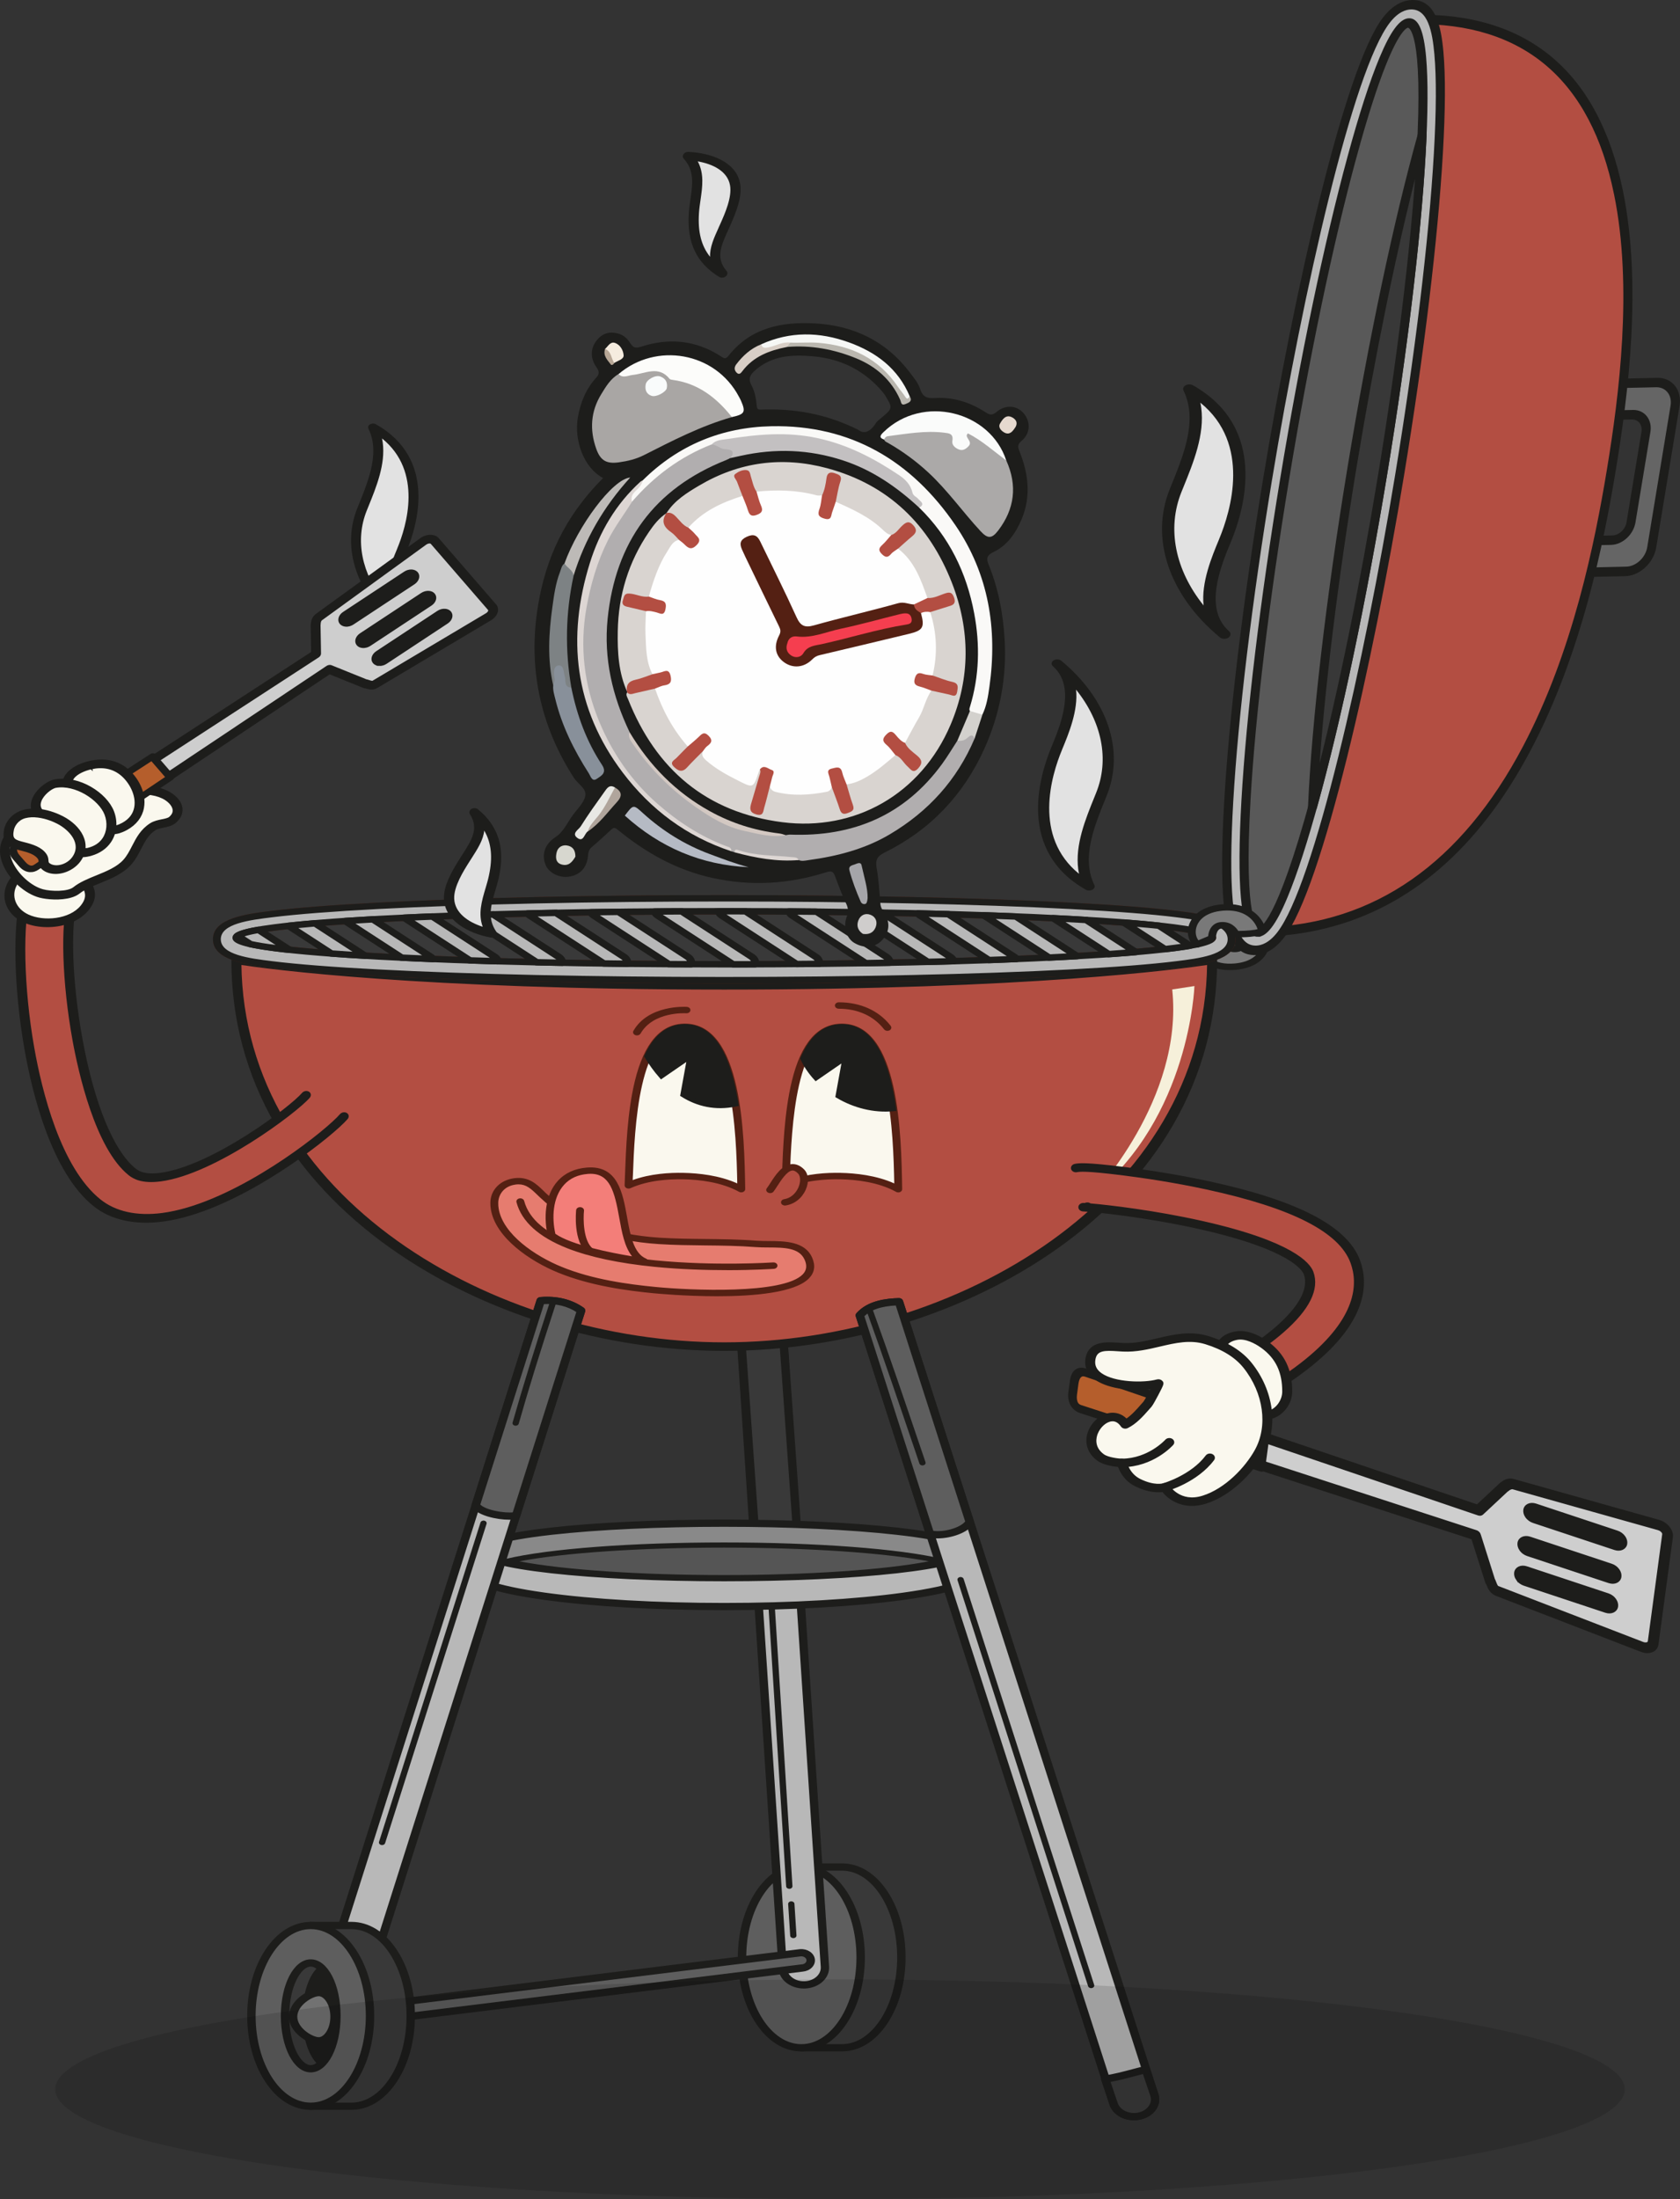 <?xml version="1.0" encoding="UTF-8"?>
<svg id="_Слой_2" data-name="Слой 2" xmlns="http://www.w3.org/2000/svg" viewBox="0 0 598.64 783.55">
  <rect x="0" y="0" width="598.64" height="783.55" fill="#333333" stroke="none"/>
  <defs>
    <style>
      .cls-1 {
        fill: #f6f0da;
      }

      .cls-2 {
        opacity: .13;
      }

      .cls-3 {
        fill: #797979;
      }

      .cls-4 {
        fill: #555;
      }

      .cls-5 {
        fill: #bdbab7;
      }

      .cls-6 {
        fill: #b7a796;
      }

      .cls-7 {
        fill: #727272;
      }

      .cls-8 {
        fill: #fafbfa;
      }

      .cls-9 {
        fill: #faf8ee;
      }

      .cls-10 {
        fill: #ddd6d3;
      }

      .cls-11 {
        fill: #e2e2e2;
      }

      .cls-12 {
        fill: #f9fbfb;
      }

      .cls-13 {
        fill: #b5bac4;
      }

      .cls-14 {
        fill: #e8e8e4;
      }

      .cls-15 {
        fill: #faf9f7;
      }

      .cls-16 {
        fill: #f6f7f5;
      }

      .cls-17 {
        fill: #88909a;
      }

      .cls-18 {
        fill: #393939;
      }

      .cls-19 {
        fill: #f37e79;
      }

      .cls-20 {
        fill: #7d8284;
      }

      .cls-21 {
        fill: #656565;
      }

      .cls-22 {
        fill: #542013;
      }

      .cls-23 {
        fill: #bab7af;
      }

      .cls-24 {
        fill: #b1aeaf;
      }

      .cls-25 {
        fill: #aba9a8;
      }

      .cls-26 {
        fill: #b8b8b8;
      }

      .cls-27 {
        fill: #898989;
      }

      .cls-28 {
        fill: #b0a59c;
      }

      .cls-29 {
        stroke-width: 2px;
      }

      .cls-29, .cls-30 {
        stroke: #1d1d1b;
        stroke-miterlimit: 10;
      }

      .cls-29, .cls-30, .cls-31 {
        fill: #1d1d1b;
      }

      .cls-32 {
        fill: #c3c0c1;
      }

      .cls-33 {
        fill: #fcfcfa;
      }

      .cls-34 {
        fill: #b55e2c;
      }

      .cls-35 {
        fill: #cfcdcc;
      }

      .cls-36 {
        fill: #d9d4d0;
      }

      .cls-37 {
        fill: #b34e42;
      }

      .cls-38 {
        fill: #383838;
      }

      .cls-39 {
        fill: #a5a5a9;
      }

      .cls-40 {
        fill: #d8cec6;
      }

      .cls-41 {
        fill: #d3c8c2;
      }

      .cls-30 {
        stroke-width: .75px;
      }

      .cls-42 {
        fill: #606060;
      }

      .cls-43 {
        fill: #cecece;
      }

      .cls-44 {
        fill: #595959;
      }

      .cls-45 {
        fill: #e67c6f;
      }

      .cls-46 {
        fill: #d7d7cf;
      }

      .cls-47 {
        fill: #d3d1cd;
      }

      .cls-48 {
        fill: #e6d9cf;
      }

      .cls-49 {
        fill: #f53e4f;
      }

      .cls-50 {
        fill: #f5ecdf;
      }

      .cls-51 {
        fill: #5e5e5e;
      }

      .cls-52 {
        fill: #a9a6a4;
      }

      .cls-53 {
        fill: #fefefe;
      }
    </style>
  </defs>
  <g id="_Слой_2-2" data-name="Слой 2">
    <g>
      <g>
        <g>
          <g>
            <path class="cls-43" d="m536.03,529.82v-.07s-9.01,8.4-9.01,8.4l-132.87-45.08c-2.18-.75-4.19.31-4.47,2.37l-.42,3.22c-.28,2.05,1.28,4.31,3.46,5.01l133.11,43.34,5.26,16.6.03-.2c.54,1.29.89,2.86,2.38,3.44l51.6,19.93c1.98.76,3.76.11,3.97-1.44l5.13-38.16c.21-1.55-1.26-3.28-3.26-3.84l-51.61-14.51c-1.11-.37-2.33.13-3.3.99Zm39.58,20.66l-29.05-9.64c-1.15-.38-1.98-1.43-1.84-2.33.13-.92,1.17-1.36,2.33-.98l29.05,9.64c1.15.38,1.98,1.42,1.86,2.34-.14.9-1.18,1.34-2.34.97Zm-2.08,11.79l-29.05-9.64c-1.15-.37-1.98-1.42-1.84-2.33.13-.92,1.18-1.35,2.33-.98l29.05,9.64c1.15.37,1.98,1.42,1.84,2.33-.13.91-1.18,1.35-2.33.98Zm-1.18,10.57l-29.05-9.65c-1.15-.37-1.98-1.43-1.85-2.33.13-.91,1.18-1.35,2.33-.98l29.05,9.64c1.14.37,1.97,1.42,1.85,2.34-.14.9-1.18,1.35-2.33.98Z"/>
            <path class="cls-30" d="m388.85,502.34c-.92-1.32-1.31-2.81-1.12-4.19l.42-3.22c.19-1.39.94-2.48,2.12-3.11,1.17-.63,2.62-.7,4.08-.19l132.04,44.8,8.47-7.9c.09-.09.2-.16.33-.21,1.36-1.07,2.87-1.41,4.29-.95l51.57,14.5c1.51.42,2.87,1.36,3.75,2.59.74,1.03,1.08,2.19.93,3.24l-5.13,38.16c-.14,1.05-.74,1.88-1.69,2.36-1.12.55-2.61.55-4.1-.03l-51.6-19.93c-2.02-.77-2.75-2.59-3.23-3.83-.17-.2-.3-.42-.37-.66l-4.96-15.63-132.13-43.02c-.67-.21-1.32-.54-1.91-.96-.69-.49-1.29-1.11-1.78-1.82Zm138.44,44.51l5.03,15.89c.07.11.14.23.19.35.1.24.2.48.29.74.42,1.07.63,1.48.96,1.61l51.61,19.93c.64.25,1.28.27,1.72.05.26-.13.4-.33.45-.58l5.13-38.16c.03-.26-.06-.54-.26-.82-.34-.48-.93-.87-1.59-1.05l-51.61-14.51s-.06-.02-.08-.02c-.38-.13-1.16.06-1.96.78-.07.06-.15.12-.24.16l-8.74,8.16c-.34.31-.86.4-1.38.22l-132.87-45.09c-.64-.22-1.28-.19-1.8.08-.51.28-.84.76-.92,1.36l-.43,3.22c-.08.6.1,1.26.49,1.84.4.58.98,1.01,1.63,1.22l133.11,43.34c.19.06.37.15.53.27.35.25.62.61.75,1.02Zm13.28,15.88c-.53-.77-.76-1.63-.65-2.41.25-1.69,2.06-2.54,4.05-1.89l29.05,9.64c1.02.33,1.95,1.02,2.54,1.89.53.78.76,1.63.65,2.41-.24,1.69-2.05,2.55-4.05,1.9l-29.04-9.64c-.48-.16-.94-.39-1.36-.69-.46-.33-.87-.75-1.19-1.21Zm34.11,9.12h0s0,0,0,0Zm-32.93-19.68c-.52-.77-.76-1.63-.65-2.41.25-1.69,2.06-2.54,4.05-1.89l29.04,9.64c1.03.33,1.96,1.02,2.55,1.89.54.78.76,1.63.65,2.41h0c-.25,1.69-2.05,2.55-4.04,1.9l-29.04-9.64c-.47-.16-.94-.39-1.36-.69-.47-.33-.87-.74-1.19-1.21Zm34.1,9.11h0s0,0,0,0Zm-32.02-20.89c-.52-.77-.76-1.63-.65-2.41.24-1.69,2.06-2.55,4.05-1.9l29.04,9.64c1.02.33,1.95,1.02,2.55,1.89.53.78.76,1.64.65,2.41h0c-.25,1.69-2.05,2.54-4.05,1.9l-29.03-9.64c-.48-.15-.94-.4-1.36-.69-.46-.33-.87-.74-1.19-1.2Zm34.11,9.11h0s0,0,0,0Z"/>
          </g>
          <g>
            <path class="cls-34" d="m449.26,522.85l-64.15-20.78c-2.49-.8-3.22-3.17-2.87-5.68l.52-3.95c.34-2.52,1.62-4.21,4.1-3.36l64.01,21.8-1.61,11.98Z"/>
            <path class="cls-31" d="m381.78,501.21c-.98-1.41-1.35-3.26-1.07-5.34l.54-3.94c.28-2.07,1.09-3.53,2.35-4.2.97-.51,2.17-.55,3.47-.1l64.01,21.8c.84.29,1.43,1.15,1.32,1.95l-1.61,11.97c-.1.79-.87,1.21-1.71.93l-64.15-20.78c-.63-.2-1.22-.49-1.73-.86-.55-.4-1.03-.89-1.42-1.45Zm67.37,10.59l-62.5-21.29c-.65-.22-.99-.11-1.18,0-.57.3-1,1.2-1.17,2.45l-.53,3.94c-.17,1.25-.01,2.34.43,2.98.15.22.44.54,1.09.76l62.63,20.29,1.22-9.11Z"/>
          </g>
        </g>
        <g>
          <g>
            <path class="cls-11" d="m134.61,157.8c1.06,7.89-2.72,16.54-5.61,23.7-5.9,14.6.57,30.18,14.03,41.36-7.91-6.93-3.1-19.08.17-26.94,5.93-14.26,7.75-33.42-10.28-43.65.9,1.78,1.43,3.64,1.68,5.54Z"/>
            <path class="cls-31" d="m134,151.19c21.66,12.3,14.84,35.65,10.9,45.12-2.79,6.69-7.97,19.15-.52,25.67.63.56.56,1.38-.17,1.87-.73.48-1.84.44-2.48-.11-14.62-12.12-20.14-28.46-14.42-42.64l.51-1.27c2.81-6.91,5.99-14.74,5.03-21.91h0c-.25-1.86-.78-3.61-1.57-5.2-.28-.56-.04-1.18.59-1.54.25-.13.52-.22.8-.25.46-.05.94.03,1.33.25Zm7.52,44.32c3.42-8.21,9.19-27.49-5.39-39.3.1.48.18.97.25,1.46h0c1.03,7.7-2.26,15.8-5.17,22.95l-.51,1.26c-4.28,10.6-1.82,22.51,6.36,32.7-.72-6.61,2.35-13.98,4.47-19.07Z"/>
          </g>
          <g>
            <path class="cls-3" d="m426.02,336.47c0,.9,2.74,8.9,14,7.95,11.57-.97,12.81-9.98,8.94-13.14l-5.23,2.19s.16,4.38-3.41,4.62c-3.57.24-5.07-3.16-5.07-3.16,0,0-9.24-.1-9.24,1.54Z"/>
            <path class="cls-31" d="m428.93,342.89c-3.26-2.4-4.32-5.59-4.32-6.42,0-.32.11-.8.67-1.24,1.7-1.37,7.55-1.46,10-1.44.58,0,1.1.31,1.3.76.04.1,1.2,2.58,3.63,2.41,2.16-.15,2.13-3.41,2.13-3.44-.02-.44.27-.85.76-1.05l5.23-2.19c.53-.22,1.2-.14,1.63.21,2.34,1.91,3.04,5.39,1.71,8.44-1.63,3.74-5.82,6.16-11.5,6.64-.67.06-1.33.08-1.98.08-3.66,0-6.77-.92-9.26-2.75Zm16.19-8.7c-.17,1.96-1.26,4.82-4.68,5.05-3.41.24-5.3-1.95-6.08-3.16-2.99.02-5.88.3-6.86.66.25.83,1.22,3.03,3.61,4.66,2.28,1.55,5.22,2.19,8.77,1.89,6.25-.52,8.41-3.44,9.14-5.13.83-1.9.62-4.04-.44-5.42l-3.46,1.46Zm-17.88,2.67h0,0Z"/>
            <g>
              <g>
                <path class="cls-21" d="m553.5,192.93l20.8-.47c3.22-.07,6.31-2.94,6.88-6.37l5.32-32.22c.57-3.44-1.61-6.19-4.82-6.12l-20.8.47,1.86-11.29,27.64-.62c4.34-.1,7.27,3.61,6.51,8.25l-8.32,50.43c-.77,4.64-4.95,8.51-9.29,8.61l-27.64.62,1.86-11.29Z"/>
                <path class="cls-30" d="m579.07,204.91l-27.64.62c-.33,0-.62-.12-.81-.36-.19-.24-.26-.57-.2-.92l1.86-11.28c.12-.72.77-1.33,1.45-1.34l20.8-.47c1.23-.03,2.47-.57,3.5-1.52,1.03-.96,1.72-2.2,1.93-3.51l5.32-32.22c.22-1.31-.06-2.54-.78-3.45-.72-.92-1.8-1.41-3.03-1.38l-20.8.46c-.68.02-1.13-.56-1.01-1.28l1.86-11.29c.06-.35.24-.69.51-.94.27-.25.61-.4.93-.41l27.64-.62c2.43-.05,4.55.91,5.97,2.72,1.43,1.8,1.97,4.23,1.55,6.82l-8.32,50.42c-.33,1.98-1.19,3.84-2.39,5.4-2.07,2.68-5.16,4.48-8.34,4.55Zm-16.74-58.03l19.57-.44c1.89-.04,3.53.71,4.63,2.11,1.1,1.4,1.53,3.28,1.2,5.29l-5.32,32.21c-.68,4.17-4.42,7.63-8.33,7.72l-19.57.44-1.43,8.66,26.42-.6c3.67-.08,7.2-3.34,7.84-7.27l8.31-50.43c.31-1.89-.09-3.66-1.13-4.98-1.04-1.32-2.59-2.03-4.36-1.99l-26.41.59-1.43,8.67Z"/>
              </g>
              <path class="cls-37" d="m574.19,167.31c-7.79,47.27-31.03,162.67-124.65,164.77,0,0-1.27-48.56,17.51-162.36C485.82,55.91,503.17,6.93,503.17,6.93c93.62-2.1,78.82,113.1,71.02,160.38Z"/>
              <path class="cls-30" d="m449.32,333.39c-.59.02-1.01-.41-1.03-1.02-.01-.48-1.05-49.99,17.53-162.63C484.39,57.11,501.84,7.19,502.01,6.7c.22-.61.8-1.07,1.38-1.08,40.82-.91,65.91,20.1,74.55,62.48,6.86,33.63,1.85,72.71-2.52,99.18-4.36,26.47-12.25,65.61-30.3,99.81-4.73,8.96-9.86,17.01-15.4,24.16-21.11,27.26-48.06,41.41-80.4,42.14Zm126.17-264.28c-8.34-40.93-32.41-61.41-71.52-60.88-2.58,7.74-18.64,58.09-35.69,161.46-17.05,103.37-17.54,153.37-17.5,161.05,39.23-1.24,70.25-22.95,92.21-64.56,17.83-33.77,25.65-72.58,29.98-98.84,4.33-26.26,9.31-65.01,2.53-98.22Z"/>
              <g>
                <path class="cls-26" d="m456.34,333.12c13.41-17.32,31.34-96.9,42.33-163.5,7.18-43.51,12.11-84.39,13.88-115.15.87-15.16.93-27.12.18-35.54-.77-8.61-2.53-17.4-9.76-17.24-2.18.05-5.51,1.04-8.94,5.47-13.41,17.33-31.34,96.9-42.32,163.51-7.18,43.5-12.11,84.4-13.88,115.15-.88,15.16-.94,27.12-.18,35.54.77,8.62,2.53,17.4,9.76,17.24,2.18-.04,5.5-1.04,8.94-5.47Z"/>
                <path class="cls-30" d="m447.18,339.91c-8.05.19-9.97-9.09-10.79-18.19-.76-8.49-.7-20.51.18-35.73,1.78-30.81,6.72-71.75,13.89-115.29,11.02-66.8,29.07-146.69,42.66-164.24,3.82-4.93,7.58-6.03,10.06-6.08,8.06-.18,9.97,9.09,10.79,18.18.76,8.49.69,20.52-.18,35.74-1.78,30.81-6.71,71.75-13.9,115.3-11.02,66.79-29.06,146.68-42.65,164.24-3.82,4.93-7.58,6.03-10.07,6.09Zm5.75-169.27c-7.16,43.45-12.09,84.29-13.86,115-.87,15.09-.93,26.99-.18,35.35.73,8.14,2.33,16.44,8.73,16.3,1.88-.04,4.76-.92,7.82-4.87,13.23-17.09,31.05-96.36,42.01-162.78,7.17-43.45,12.09-84.29,13.86-115,.87-15.09.93-26.98.18-35.34-.73-8.14-2.33-16.45-8.73-16.31-1.88.04-4.77.92-7.82,4.86-13.24,17.1-31.05,96.36-42,162.78Z"/>
              </g>
              <g>
                <path class="cls-44" d="m501.9,8.19c-9.6.21-29.35,72.9-44.1,162.35-14.75,89.44-18.93,161.78-9.32,161.56,9.61-.21,29.35-72.9,44.1-162.34,14.76-89.45,18.93-161.78,9.32-161.57Z"/>
                <path class="cls-30" d="m448.25,333.41c-3.06.07-4.87-4.23-5.7-13.52-.73-8.18-.66-19.88.19-34.78,1.76-30.57,6.67-71.25,13.81-114.55,7.14-43.31,15.68-84.08,24.02-114.79,4.07-14.97,7.87-26.76,11.32-35.02,3.91-9.4,7.16-13.81,10.21-13.87h0c3.06-.07,4.87,4.22,5.7,13.51.72,8.18.67,19.88-.19,34.78-1.76,30.57-6.67,71.25-13.82,114.56-7.14,43.3-15.67,84.07-24.02,114.78-4.07,14.97-7.87,26.75-11.32,35.02-2.06,4.95-3.94,8.52-5.7,10.79-1.58,2.04-3.07,3.05-4.51,3.08Zm34.72-277.39c-8.32,30.62-16.82,71.28-23.95,114.49-7.13,43.21-12.02,83.79-13.78,114.26-2.59,44.87,2.82,46.04,3.44,46.02.63,0,6.46-1.44,18.71-46.52,8.32-30.61,16.82-71.27,23.95-114.48,7.13-43.21,12.02-83.79,13.78-114.26,2.59-44.87-2.82-46.04-3.44-46.02h0c-.2,0-.94.16-2.27,1.87-2.78,3.59-8.14,14.09-16.44,44.65Zm18.92-47.83h0s0,0,0,0Z"/>
              </g>
              <g>
                <path class="cls-38" d="m506.73,48.11c-1.26,29.6-6.15,73.1-14.16,121.65-7.65,46.4-16.65,88.29-24.88,117.89,1.26-29.6,6.15-73.11,14.16-121.65,7.65-46.41,16.65-88.29,24.88-117.89Z"/>
                <path class="cls-30" d="m467.49,288.96c-.62.02-1.07-.46-1.04-1.11,1.31-30.75,6.48-75.15,14.18-121.82,7.44-45.07,16.29-86.99,24.92-118.05.18-.65.78-1.16,1.4-1.18.62-.02,1.06.46,1.03,1.12-1.31,30.75-6.48,75.15-14.18,121.82-7.43,45.07-16.28,87-24.91,118.05-.06.21-.16.4-.29.57-.28.36-.69.6-1.11.61Zm15.59-122.98c-6.77,41.08-11.58,80.39-13.52,110.11,7.61-29.46,15.24-66.66,21.79-106.31,6.78-41.08,11.59-80.39,13.53-110.12-7.62,29.47-15.25,66.66-21.79,106.31Z"/>
              </g>
            </g>
            <path class="cls-18" d="m278.93,697.42c0-9.21,2.54-17.52,6.62-23.38v-8.81h14.52c11.67,0,21.13,14.41,21.13,32.19,0,17.78-9.47,32.2-21.13,32.2h-14.52v-8.81c-4.07-5.87-6.62-14.17-6.62-23.39Z"/>
            <path class="cls-30" d="m284.42,729.62v-8.57c-4.27-6.26-6.62-14.64-6.62-23.63,0-8.98,2.35-17.36,6.62-23.63v-8.57c0-.51.51-.92,1.12-.92h14.52c6.08,0,11.74,3.52,15.93,9.91,4.08,6.21,6.33,14.45,6.33,23.2,0,8.75-2.25,16.99-6.33,23.2-4.2,6.39-9.85,9.92-15.93,9.92h-14.52c-.62,0-1.12-.41-1.12-.92Zm2.25-63.48v7.9c0,.16-.05.31-.14.45-4.12,5.93-6.47,14.29-6.47,22.93,0,8.65,2.36,17.01,6.47,22.94.09.14.14.29.14.45v7.89s13.39,0,13.39,0c11.03,0,20.01-14.03,20.01-31.28,0-17.25-8.97-31.28-20.01-31.28h-13.39Z"/>
            <path class="cls-51" d="m264.41,697.42c0,17.78,9.46,32.2,21.13,32.2,11.67,0,21.13-14.42,21.13-32.2,0-17.78-9.46-32.19-21.13-32.19-11.67,0-21.13,14.41-21.13,32.19Z"/>
            <path class="cls-30" d="m269.61,720.63c-4.07-6.21-6.32-14.45-6.32-23.2,0-8.75,2.25-16.99,6.32-23.2,4.2-6.39,9.86-9.91,15.94-9.91,6.08,0,11.73,3.52,15.93,9.91,4.08,6.21,6.33,14.45,6.33,23.2,0,8.75-2.25,16.99-6.33,23.2-4.2,6.39-9.85,9.92-15.93,9.92-6.08,0-11.74-3.53-15.94-9.92Zm-4.07-23.2c0,17.25,8.97,31.28,20.01,31.28,11.03,0,20.01-14.03,20.01-31.28,0-17.25-8.97-31.28-20.01-31.28-11.03,0-20.01,14.03-20.01,31.28Z"/>
            <path class="cls-26" d="m286.43,707.22c.14,0,.29,0,.44,0,4.15-.2,7.31-3.1,7.07-6.49l-15.68-236.18c-.24-3.39-3.82-5.97-7.95-5.77-4.14.2-7.31,3.1-7.07,6.48l15.68,236.18c.23,3.26,3.54,5.78,7.5,5.78Z"/>
            <path class="cls-30" d="m277.8,701.48l-15.68-236.18c-.14-1.88.63-3.69,2.17-5.1,1.54-1.41,3.65-2.24,5.95-2.35,4.78-.23,8.86,2.75,9.13,6.64l15.68,236.18c.13,1.88-.64,3.69-2.17,5.1-1.53,1.41-3.65,2.24-5.96,2.35-.16,0-.33.01-.5.01-4.58,0-8.36-2.92-8.63-6.65Zm-7.42-241.8c-1.71.08-3.27.7-4.41,1.74-1.13,1.04-1.7,2.38-1.6,3.78l15.68,236.18c.2,2.86,3.19,5.09,6.76,4.91,1.71-.08,3.27-.7,4.41-1.74,1.14-1.04,1.7-2.38,1.61-3.78l-15.68-236.18c-.2-2.77-3.03-4.92-6.39-4.92-.12,0-.25,0-.37,0Z"/>
            <path class="cls-31" d="m281.26,672.98s.04,0,.06,0c.62-.03,1.09-.46,1.06-.96l-6.96-110.24c-.03-.5-.56-.89-1.18-.87-.63.02-1.1.46-1.07.96l6.96,110.24c.03.49.53.87,1.12.87Z"/>
            <path class="cls-31" d="m282.69,690.55s.04,0,.06,0c.62-.03,1.1-.46,1.06-.97l-.72-11.26c-.03-.5-.56-.89-1.18-.87-.62.02-1.09.46-1.06.96l.72,11.27c.03.49.53.87,1.12.87Z"/>
            <path class="cls-18" d="m269.01,546.1l-5.76-80.85c-.24-3.38,2.93-6.28,7.07-6.48,4.13-.19,7.7,2.39,7.95,5.77l5.77,81.04c-4.62,1.51-10.06,1.5-15.03.52Z"/>
            <path class="cls-30" d="m268.74,546.99c-.48-.1-.83-.44-.86-.84l-5.75-80.85c-.14-1.88.63-3.69,2.17-5.1,1.54-1.41,3.65-2.24,5.95-2.35,4.78-.23,8.86,2.75,9.13,6.63l5.77,81.04c.03.39-.25.76-.7.9-2.58.84-5.51,1.27-8.61,1.27-2.3,0-4.69-.23-7.09-.71Zm.26-.89h0,0Zm8.14-81.51c-.21-2.87-3.24-5.08-6.76-4.91-1.71.08-3.27.7-4.41,1.74-1.13,1.04-1.7,2.38-1.6,3.78l5.71,80.16c4.59.8,9.06.66,12.79-.4l-5.73-80.37Z"/>
            <path class="cls-51" d="m140.44,719.1c.1,0,.21,0,.32-.01l145.1-17.92c1.84-.15,3.18-1.48,3-2.98-.17-1.5-1.8-2.59-3.64-2.45l-145.1,17.92c-1.84.15-3.18,1.48-3.01,2.98.17,1.41,1.62,2.46,3.33,2.46Z"/>
            <path class="cls-30" d="m136,716.73c-.23-1.99,1.56-3.77,3.99-3.97l145.07-17.91s.05,0,.07,0c2.45-.18,4.63,1.29,4.87,3.28.11.97-.24,1.91-1,2.67-.76.74-1.81,1.2-2.99,1.31l-145.07,17.91s-.04,0-.06,0c-.15,0-.29.01-.43.01-2.31,0-4.22-1.41-4.44-3.3Zm149.7-16.46s.04,0,.06,0c.59-.04,1.12-.27,1.5-.64.37-.38.55-.84.49-1.33-.11-.99-1.19-1.7-2.39-1.63l-145.07,17.91s-.04,0-.06,0c-1.22.1-2.12.98-2,1.97.12.99,1.16,1.72,2.39,1.63l145.07-17.91Z"/>
            <path class="cls-26" d="m167.46,559.85c0,6.94,40.54,12.56,90.55,12.56s90.54-5.62,90.54-12.56c0-6.94-40.54-12.56-90.54-12.56-50.01,0-90.55,5.63-90.55,12.56Z"/>
            <path class="cls-30" d="m193.8,569.64c-18.22-2.53-27.46-5.82-27.46-9.79,0-3.97,9.24-7.26,27.46-9.79,17.16-2.38,39.97-3.69,64.21-3.69,24.25,0,47.05,1.31,64.22,3.69,18.21,2.53,27.45,5.82,27.45,9.79s-9.24,7.26-27.45,9.79c-17.16,2.38-39.97,3.69-64.22,3.69-24.25,0-47.05-1.31-64.21-3.69Zm.37-17.77c-18.86,2.62-25.58,5.84-25.58,7.98s6.72,5.36,25.58,7.98c17.05,2.37,39.72,3.67,63.84,3.67,24.12,0,46.79-1.3,63.84-3.67,18.86-2.62,25.58-5.84,25.58-7.98,0-2.14-6.72-5.36-25.58-7.98-17.05-2.36-39.72-3.67-63.84-3.67-24.12,0-46.8,1.31-63.84,3.67Z"/>
            <path class="cls-27" d="m171.1,552.41c0,5.36,38.91,9.71,86.91,9.71,48,0,86.91-4.34,86.91-9.71s-38.91-9.7-86.91-9.7c-48,0-86.91,4.35-86.91,9.7Z"/>
            <path class="cls-30" d="m196.41,560.18c-8.05-.9-14.38-1.95-18.82-3.12-5.19-1.37-7.61-2.85-7.61-4.65,0-1.8,2.42-3.28,7.61-4.65,4.44-1.17,10.77-2.22,18.82-3.12,16.46-1.84,38.34-2.85,61.6-2.85,23.26,0,45.14,1.02,61.61,2.85,8.05.9,14.38,1.95,18.82,3.12,5.18,1.37,7.61,2.85,7.61,4.65,0,1.8-2.42,3.28-7.61,4.65-4.44,1.17-10.77,2.22-18.82,3.12-16.46,1.84-38.34,2.85-61.61,2.85-23.26,0-45.14-1.01-61.6-2.85Zm.3-13.72c-19.33,2.16-24.49,4.76-24.49,5.95,0,1.2,5.16,3.79,24.49,5.95,16.36,1.83,38.14,2.83,61.3,2.83,23.16,0,44.94-1,61.3-2.83,19.33-2.16,24.49-4.76,24.49-5.95s-5.16-3.8-24.49-5.95c-16.36-1.83-38.13-2.84-61.3-2.84-23.16,0-44.94,1.01-61.3,2.84Z"/>
            <path class="cls-4" d="m335.38,556.3c-14.41,3.45-43.64,5.81-77.37,5.81-33.72,0-62.96-2.36-77.37-5.81,14.41-3.45,43.65-5.81,77.37-5.81,33.73,0,62.96,2.36,77.37,5.81Z"/>
            <path class="cls-31" d="m180.33,557.18c-.48-.11-.81-.47-.81-.88,0-.41.33-.77.81-.88,15.06-3.61,44.83-5.85,77.69-5.85,32.86,0,62.62,2.24,77.69,5.85.48.12.81.47.81.88,0,.41-.33.76-.81.88-15.07,3.61-44.83,5.85-77.69,5.85-32.86,0-62.62-2.24-77.69-5.85Zm77.69-5.77c-29.87,0-57.13,1.85-72.94,4.89,15.81,3.04,43.07,4.89,72.94,4.89,29.87,0,57.13-1.85,72.94-4.89-15.81-3.04-43.07-4.89-72.94-4.89Z"/>
            <path class="cls-37" d="m258.08,479.8c-82.1,0-173.85-50.57-173.85-137.8,0,0,52.15,9.07,173.85,9.07,121.68,0,173.84-9.07,173.84-9.07,0,87.23-91.75,137.8-173.84,137.8Z"/>
            <path class="cls-30" d="m139.45,444.47c-17.5-12.4-31.24-27.09-40.87-43.65-10.45-17.99-15.76-37.78-15.76-58.82,0-.35.2-.68.53-.89.33-.22.76-.3,1.18-.23.51.09,53.46,9.04,173.55,9.04,120.08,0,173.02-8.95,173.54-9.04.42-.07.85.01,1.18.23.33.22.53.54.53.89,0,21.05-5.3,40.84-15.76,58.82-9.63,16.56-23.37,31.24-40.86,43.65-32.68,23.18-75.91,36.47-118.62,36.47-42.72,0-85.95-13.29-118.63-36.47Zm118.63-92.26c-108.58,0-162.48-7.31-172.44-8.82.97,83.59,89.96,135.26,172.44,135.26,82.47,0,171.45-51.67,172.43-135.26-9.96,1.51-63.86,8.82-172.43,8.82Z"/>
            <path class="cls-26" d="m320.32,463.79l91.03,282.68c1.04,3.28-1.38,6.63-5.4,7.48-.63.13-1.26.19-1.89.19-3.35,0-6.4-1.83-7.28-4.6l-90.42-280.89c3.24-3.66,8.43-4.7,13.95-4.87Z"/>
            <path class="cls-30" d="m395.71,749.79l-90.42-280.89c-.08-.27-.02-.54.18-.77,3.91-4.41,10.33-5.11,14.82-5.25.53-.01,1,.27,1.13.68l91.03,282.69c1.19,3.76-1.59,7.62-6.2,8.6-.72.15-1.45.23-2.17.23-3.94,0-7.38-2.17-8.36-5.28Zm-88.11-280.92l90.28,280.46c.73,2.31,3.27,3.91,6.19,3.91.54,0,1.08-.05,1.61-.17,3.41-.73,5.47-3.58,4.59-6.36l-90.79-281.96c-5.71.29-9.41,1.58-11.87,4.12Z"/>
            <path class="cls-26" d="m110.51,722.33l82.16-258.9c5.37-.46,10.32.63,14.41,3.54l-82.01,258.44c-.88,2.77-3.92,4.6-7.27,4.6-.63,0-1.26-.07-1.89-.2-4.02-.85-6.43-4.2-5.4-7.48Z"/>
            <path class="cls-30" d="m115.62,730.7c-2.24-.47-4.11-1.63-5.28-3.25-1.17-1.62-1.49-3.52-.92-5.35l82.16-258.9c.11-.37.5-.64.97-.68,5.83-.5,11.11.8,15.27,3.76.32.23.45.59.34.92l-82.01,258.44c-.98,3.11-4.42,5.29-8.36,5.29-.73,0-1.46-.08-2.17-.23Zm77.94-266.41l-81.97,258.28c-.42,1.35-.18,2.75.68,3.96.87,1.2,2.25,2.06,3.91,2.41.53.11,1.07.17,1.61.17,2.91,0,5.45-1.61,6.19-3.91l81.84-257.88c-3.44-2.27-7.56-3.28-12.26-3.01Z"/>
            <path class="cls-51" d="m320.32,463.79l25.22,78.51c-2.01,3.34-9.88,5.34-14.17,4.21l-25-77.85c3.24-3.66,8.43-4.7,13.95-4.87Z"/>
            <path class="cls-30" d="m331.03,547.39c-.37-.1-.65-.34-.74-.64l-25.01-77.85c-.08-.26-.02-.54.18-.77,3.91-4.41,10.33-5.11,14.82-5.25.54-.01,1,.27,1.13.69l25.23,78.5c.07.22.04.44-.08.64-1.85,3.08-7.75,5.04-12.43,5.04-1.12,0-2.19-.11-3.09-.35Zm-11.57-82.64c-5.7.29-9.41,1.58-11.87,4.12l24.7,76.9c3.76.66,10.1-.94,12.05-3.59l-24.88-77.43Z"/>
            <path class="cls-51" d="m192.67,463.43c5.37-.46,10.32.63,14.41,3.54l-23.17,73c-3.27.78-12.25-.51-14.38-3.62l23.14-72.92Z"/>
            <path class="cls-30" d="m168.54,536.79c-.14-.21-.18-.45-.11-.68l23.15-72.92c.11-.37.5-.64.97-.68,5.83-.5,11.11.8,15.27,3.76.32.23.45.59.34.92l-23.16,73c-.1.31-.4.56-.77.65-.72.17-1.67.26-2.75.26-4.39,0-10.96-1.43-12.94-4.31Zm37.27-69.49c-3.44-2.27-7.56-3.28-12.26-3.01l-22.82,71.9c2.05,2.28,9.09,3.4,12.26,3.01l22.82-71.89Z"/>
            <path class="cls-1" d="m425.62,351.32s-1.65,46.94-36.37,74.55c0,0,32.62-34.17,28.45-73.33l7.91-1.21Z"/>
            <path class="cls-31" d="m136.14,657.4c.5,0,.96-.27,1.09-.69l36.15-113.78c.16-.49-.21-.99-.8-1.12-.6-.13-1.22.17-1.37.66l-36.15,113.78c-.16.5.21.99.81,1.12.09.02.19.03.28.03Z"/>
            <path class="cls-31" d="m183.75,507.98c.51,0,.98-.29,1.09-.71,3.55-12.48,7.63-25.65,13.21-42.7.16-.49-.2-.99-.8-1.12-.6-.13-1.22.16-1.38.65-5.58,17.07-9.66,30.26-13.22,42.76-.15.49.23.98.84,1.1.09.01.17.02.25.02Z"/>
            <path class="cls-31" d="m328.7,522.13c.1,0,.2,0,.3-.03.6-.14.95-.64.79-1.13l-1.82-5.35c-5.45-16.06-11.08-32.67-16.97-48.94-.17-.49-.8-.77-1.39-.62-.6.14-.94.66-.76,1.14,5.88,16.26,11.51,32.87,16.96,48.92l1.81,5.35c.14.4.59.67,1.08.67Z"/>
            <path class="cls-31" d="m388.82,708.37c.09,0,.18-.01.27-.03.6-.13.96-.64.8-1.13l-46.52-144.64c-.16-.49-.77-.78-1.37-.65-.6.13-.96.63-.8,1.12l46.53,144.65c.13.41.6.69,1.1.68Z"/>
            <path class="cls-18" d="m408.27,737.37l3.08,9.11c1.04,3.28-1.38,6.63-5.4,7.48-.63.13-1.26.19-1.89.19-3.35,0-6.4-1.83-7.28-4.6l-2.97-8.79c4.92-.72,9.63-2.21,14.45-3.4Z"/>
            <path class="cls-30" d="m395.71,749.8l-2.97-8.79c-.09-.25-.04-.52.13-.73.17-.22.44-.37.75-.42,3.46-.5,6.91-1.43,10.25-2.32,1.33-.35,2.71-.72,4.07-1.06.29-.07.6-.04.87.08.27.12.46.32.54.56l3.09,9.13c1.19,3.76-1.59,7.62-6.2,8.6-.72.15-1.45.23-2.17.23-3.94,0-7.38-2.17-8.36-5.27Zm8.86-10.51c-3.03.81-6.15,1.64-9.34,2.19l2.66,7.85c.73,2.31,3.27,3.91,6.19,3.91.54,0,1.08-.05,1.61-.17,3.41-.73,5.47-3.58,4.59-6.35l-2.77-8.2c-.99.25-1.97.51-2.93.77Z"/>
            <path class="cls-18" d="m104.1,718.25c0-9.21,2.54-17.52,6.62-23.39v-8.81h14.52c11.67,0,21.13,14.42,21.13,32.2,0,17.79-9.46,32.2-21.13,32.2h-14.52v-8.81c-4.07-5.87-6.62-14.17-6.62-23.39Z"/>
            <path class="cls-30" d="m109.59,750.45v-8.57c-4.27-6.26-6.62-14.64-6.62-23.63,0-8.98,2.34-17.36,6.62-23.63v-8.57c0-.51.5-.92,1.12-.92h14.52c6.08,0,11.73,3.52,15.93,9.91,4.08,6.21,6.32,14.45,6.32,23.2,0,8.75-2.24,16.99-6.32,23.2-4.2,6.39-9.86,9.92-15.93,9.92h-14.52c-.62,0-1.12-.41-1.12-.92Zm2.25-63.48v7.89c0,.16-.05.32-.15.45-4.11,5.93-6.47,14.29-6.47,22.94s2.35,17.01,6.47,22.94c.1.14.15.29.15.45v7.9s13.39,0,13.39,0c11.03,0,20.01-14.03,20.01-31.28s-8.98-31.28-20.01-31.28h-13.39Z"/>
            <path class="cls-51" d="m89.58,718.25c0,17.79,9.46,32.2,21.13,32.2,11.67,0,21.14-14.41,21.14-32.2,0-17.78-9.47-32.2-21.14-32.2s-21.13,14.42-21.13,32.2Z"/>
            <path class="cls-30" d="m94.78,741.45c-4.08-6.21-6.32-14.45-6.32-23.2,0-8.75,2.24-16.99,6.32-23.2,4.2-6.39,9.86-9.91,15.93-9.91s11.74,3.52,15.93,9.91c4.08,6.21,6.32,14.45,6.32,23.2,0,8.75-2.24,16.99-6.32,23.2-4.2,6.39-9.86,9.92-15.93,9.92-6.08,0-11.74-3.52-15.93-9.92Zm-4.07-23.2c0,17.25,8.98,31.28,20.01,31.28,11.03,0,20.01-14.03,20.01-31.28s-8.98-31.28-20.01-31.28c-11.03,0-20.01,14.03-20.01,31.28Z"/>
            <path class="cls-18" d="m101.57,718.25c0,10.41,4.09,18.85,9.14,18.85s9.14-8.44,9.14-18.85c0-10.41-4.09-18.85-9.14-18.85s-9.14,8.44-9.14,18.85Z"/>
            <path class="cls-30" d="m100.45,718.25c0-11.08,4.51-19.77,10.27-19.77s10.27,8.68,10.27,19.77-4.51,19.77-10.27,19.77-10.27-8.69-10.27-19.77Zm2.25,0c0,10.57,4.22,17.93,8.02,17.93,3.79,0,8.02-7.37,8.02-17.93,0-10.57-4.23-17.93-8.02-17.93s-8.02,7.36-8.02,17.93Z"/>
            <path class="cls-31" d="m113.81,700.51c3.53,2.61,6.05,9.57,6.05,17.74,0,8.17-2.52,15.13-6.05,17.74-3.53-2.61-6.05-9.57-6.05-17.74,0-8.17,2.52-15.13,6.05-17.74Z"/>
            <g>
              <path class="cls-42" d="m258.08,349.25c46.57,0,90.4-.95,123.38-2.68,16.17-.84,28.92-1.84,37.88-2.95,8.7-1.08,19.53-2.42,19.53-8.96,0-6.54-10.83-7.88-19.53-8.96-8.96-1.11-21.7-2.1-37.88-2.95-32.98-1.73-76.8-2.68-123.38-2.68-46.59,0-90.41.95-123.39,2.68-16.17.85-28.92,1.84-37.87,2.95-8.71,1.08-19.54,2.42-19.54,8.96,0,6.54,10.83,7.88,19.54,8.96,8.96,1.11,21.7,2.11,37.87,2.95,32.98,1.73,76.8,2.68,123.39,2.68Z"/>
              <path class="cls-22" d="m134.6,347.71c-16.22-.85-28.99-1.85-38-2.96-8.74-1.09-20.72-2.58-20.72-10.09,0-7.52,11.98-9.01,20.72-10.09,9-1.11,21.78-2.11,38-2.96,33.01-1.73,76.86-2.69,123.48-2.69,46.61,0,90.46.96,123.47,2.69,16.22.85,29,1.85,38,2.96,8.75,1.09,20.73,2.57,20.73,10.09s-11.98,9.01-20.73,10.09c-8.99,1.11-21.78,2.11-38,2.96-33.02,1.73-76.87,2.69-123.47,2.69-46.61,0-90.46-.95-123.48-2.69Zm.18-23.83c-16.14.85-28.84,1.84-37.76,2.94-8.18,1.01-18.34,2.27-18.34,7.83,0,5.55,10.16,6.81,18.34,7.82,8.92,1.11,21.62,2.1,37.76,2.94,32.96,1.73,76.75,2.68,123.3,2.68,46.54,0,90.32-.95,123.29-2.68,16.13-.84,28.84-1.83,37.76-2.94,8.17-1.01,18.33-2.28,18.33-7.82,0-5.55-10.17-6.81-18.34-7.83-8.91-1.11-21.62-2.1-37.75-2.94-32.95-1.73-76.75-2.68-123.29-2.68-46.56,0-90.35.95-123.3,2.68Z"/>
            </g>
            <g>
              <path class="cls-18" d="m84.23,334.12c0,5.22,77.83,9.46,173.85,9.46,96,0,173.84-4.23,173.84-9.46,0-5.22-77.83-9.45-173.84-9.45-96.01,0-173.85,4.23-173.85,9.45Z"/>
              <path class="cls-22" d="m135.06,341.95c-16-.87-28.59-1.88-37.38-3.02-12.32-1.58-14.85-3.07-14.85-4.81,0-1.74,2.53-3.22,14.85-4.81,8.79-1.13,21.38-2.15,37.38-3.01,32.86-1.79,76.55-2.77,123.02-2.77,46.46,0,90.14.98,123.01,2.77,16.01.87,28.59,1.89,37.38,3.01,12.32,1.59,14.85,3.07,14.85,4.81s-2.53,3.23-14.85,4.81c-8.8,1.13-21.37,2.15-37.38,3.02-32.86,1.79-76.55,2.77-123.01,2.77-46.47,0-90.16-.99-123.02-2.77Zm243.13-13.51c-32.47-1.69-75.13-2.62-120.11-2.62-44.99,0-87.65.94-120.12,2.62-42.81,2.23-50.67,4.88-52.1,5.68,1.42.8,9.27,3.46,52.1,5.69,32.47,1.69,75.13,2.62,120.12,2.62,44.98,0,87.64-.93,120.11-2.62,42.82-2.23,50.68-4.89,52.1-5.69-1.43-.8-9.29-3.45-52.1-5.68Zm-292.62,5.89h0,0Z"/>
            </g>
            <path class="cls-26" d="m77.28,334.66c0,6.54,10.83,7.88,19.54,8.96,8.96,1.11,21.7,2.11,37.87,2.95,32.98,1.73,76.8,2.68,123.39,2.68,46.57,0,90.4-.95,123.38-2.68,16.17-.84,28.92-1.84,37.88-2.95,8.7-1.08,19.53-2.42,19.53-8.96,0-6.54-10.83-7.88-19.53-8.96-8.96-1.11-21.7-2.1-37.88-2.95-32.98-1.73-76.8-2.68-123.38-2.68-46.59,0-90.41.95-123.39,2.68-16.17.85-28.92,1.84-37.87,2.95-8.71,1.08-19.54,2.42-19.54,8.96Zm6.95-.53c0-5.22,77.83-9.45,173.85-9.45,96,0,173.84,4.23,173.84,9.45,0,5.22-77.83,9.46-173.84,9.46-96.01,0-173.85-4.23-173.85-9.46Z"/>
            <path class="cls-31" d="m134.6,347.71c-16.21-.85-28.99-1.85-38-2.96-8.75-1.09-20.72-2.58-20.72-10.09,0-7.52,11.97-9.01,20.72-10.09l.21,1.13-.21-1.13c9-1.11,21.78-2.11,38-2.96,33.01-1.73,76.86-2.69,123.48-2.69,46.61,0,90.46.96,123.47,2.69,16.22.85,29,1.85,38,2.96,8.75,1.09,20.73,2.57,20.73,10.09s-11.98,9.01-20.73,10.09c-9,1.11-21.79,2.11-38,2.96-33.02,1.73-76.87,2.69-123.47,2.69-46.61,0-90.46-.95-123.48-2.69Zm.18-23.83c-16.14.85-28.84,1.84-37.76,2.94l-.21-1.13.21,1.13c-8.17,1.01-18.34,2.27-18.34,7.83,0,5.55,10.16,6.81,18.34,7.82,8.92,1.11,21.63,2.1,37.76,2.94,32.95,1.73,76.75,2.68,123.3,2.68,46.54,0,90.33-.95,123.29-2.68,16.13-.84,28.83-1.83,37.76-2.94,8.17-1.01,18.33-2.28,18.33-7.82,0-5.55-10.17-6.81-18.34-7.83-8.91-1.11-21.62-2.1-37.75-2.94-32.95-1.73-76.75-2.68-123.29-2.68-46.56,0-90.35.95-123.3,2.68Zm.28,18.07c-16-.87-28.59-1.88-37.38-3.02-12.32-1.58-14.85-3.07-14.85-4.81,0-1.74,2.53-3.22,14.85-4.81,8.79-1.13,21.38-2.15,37.38-3.02,32.86-1.78,76.55-2.77,123.02-2.77,46.46,0,90.14.98,123.01,2.77,16.01.87,28.59,1.89,37.38,3.02,12.32,1.59,14.85,3.07,14.85,4.81s-2.53,3.23-14.85,4.81c-8.8,1.13-21.37,2.15-37.38,3.02-32.86,1.79-76.55,2.77-123.01,2.77-46.47,0-90.16-.99-123.02-2.77Zm243.13-13.51c-32.47-1.69-75.13-2.62-120.11-2.62-44.99,0-87.65.94-120.12,2.62-42.82,2.23-50.67,4.88-52.1,5.68,1.42.8,9.28,3.46,52.1,5.69,32.47,1.69,75.13,2.62,120.12,2.62,44.98,0,87.64-.93,120.11-2.62,42.81-2.23,50.68-4.89,52.1-5.69-1.43-.8-9.28-3.45-52.1-5.68Z"/>
            <path class="cls-26" d="m327.92,326.23c-.34-.22-.6-.49-.81-.78,3.7.09,7.32.18,10.88.28l23.39,15.17c.35.22.62.49.83.79-3.2.13-6.49.25-9.86.37l-24.41-15.84Z"/>
            <path class="cls-31" d="m351.46,342.96l-24.41-15.84h0c-.46-.3-.85-.67-1.16-1.1-.25-.36-.25-.8.01-1.16.26-.35.72-.56,1.2-.56h.04c3.7.09,7.33.18,10.89.28.29.01.58.09.82.25l23.38,15.17c.48.31.87.68,1.17,1.12.24.35.25.77.01,1.12-.24.35-.67.57-1.16.59-3.21.13-6.5.26-9.87.38h-.06c-.31,0-.62-.09-.87-.25Zm-13.99-16.1c-2.17-.06-4.37-.11-6.59-.17l21.91,14.21c2.02-.07,4.02-.14,5.98-.22l-21.3-13.82Z"/>
            <path class="cls-26" d="m305.12,326.23c-.51-.33-.86-.76-1.06-1.22,3.47.05,6.9.11,10.27.18l24.23,15.72c.64.41,1.02.97,1.17,1.56-3.01.09-6.09.17-9.21.25l-25.42-16.49Z"/>
            <path class="cls-31" d="m329.67,343.61l-25.42-16.49h0c-.68-.45-1.21-1.04-1.51-1.73-.16-.36-.09-.75.18-1.06.27-.3.72-.47,1.17-.48,3.47.05,6.9.11,10.28.18.31,0,.6.09.84.25l24.24,15.72c.86.56,1.44,1.33,1.68,2.23.09.33-.01.68-.27.94-.25.27-.65.43-1.05.44-3.03.09-6.1.17-9.22.25h-.04c-.32,0-.63-.09-.88-.25Zm-15.83-17.3c-2.14-.04-4.3-.08-6.49-.11l23.67,15.36c2.04-.05,4.06-.1,6.07-.16l-23.25-15.08Z"/>
            <path class="cls-26" d="m350.71,326.23s-.08-.07-.13-.11c3.93.14,7.75.28,11.45.43l21.74,14.1c-3.2.18-6.55.35-10.02.52l-23.04-14.95Z"/>
            <path class="cls-31" d="m372.89,342.08l-23.04-14.95h0c-.08-.05-.15-.11-.18-.14-.45-.32-.6-.83-.38-1.28.22-.45.77-.74,1.35-.72,3.98.14,7.84.28,11.48.43.29.01.57.1.8.25l21.73,14.1c.46.29.64.78.47,1.23-.17.45-.66.77-1.24.81-3.12.18-6.5.35-10.03.52-.04,0-.06,0-.09,0-.32,0-.62-.09-.87-.25Zm-11.36-14.4c-2.17-.09-4.42-.17-6.72-.26l19.41,12.59c2.01-.1,3.98-.19,5.86-.3l-18.55-12.04Z"/>
            <path class="cls-26" d="m211.63,326.23c-.5-.32-.84-.74-1.05-1.2,3.24-.05,6.52-.09,9.83-.13l24.67,16.01c1.01.66,1.42,1.69,1.19,2.65-2.68-.01-5.35-.03-8-.04l-26.64-17.28Z"/>
            <path class="cls-31" d="m246.26,344.7c-2.68,0-5.35-.02-8-.04-.31,0-.62-.09-.87-.25l-26.65-17.29h0c-.66-.44-1.18-1.02-1.49-1.69-.16-.35-.09-.74.16-1.04.26-.31.68-.49,1.13-.5,3.24-.05,6.52-.09,9.83-.14.32.01.64.09.89.25l24.67,16.01c1.39.9,2.04,2.34,1.69,3.77-.13.54-.71.93-1.38.93h0Zm-32.52-18.57l25.03,16.24c1.99.01,3.99.02,6,.03-.12-.23-.31-.44-.56-.6l-24.27-15.75c-2.09.03-4.15.05-6.19.08Z"/>
            <path class="cls-26" d="m282.34,326.23c-.6-.39-.98-.91-1.16-1.47,3.31.03,6.6.05,9.85.09l24.76,16.06c.82.54,1.23,1.32,1.24,2.11-2.82.06-5.68.11-8.58.16l-26.11-16.95Z"/>
            <path class="cls-31" d="m307.58,344.07l-26.11-16.95c-.81-.53-1.39-1.25-1.64-2.09-.11-.34-.01-.71.25-.99.27-.28.67-.44,1.1-.44h.01c3.32.02,6.61.05,9.86.09.3,0,.61.09.85.25l24.75,16.06c1.12.73,1.78,1.82,1.78,3,0,.63-.6,1.14-1.37,1.16-2.83.05-5.69.1-8.59.15h-.03c-.31,0-.63-.09-.87-.25Zm7.33-2.27l-24.38-15.82c-2.12-.02-4.26-.04-6.41-.06l24.8,16.09c2.06-.03,4.11-.07,6.13-.11-.04-.04-.1-.07-.14-.11Z"/>
            <path class="cls-26" d="m424.02,336.95c-2.44.43-5.44.84-8.92,1.24l-14.61-9.48c4.66.36,8.87.74,12.59,1.14l10.95,7.1Z"/>
            <path class="cls-31" d="m414.22,339.08l-14.61-9.48c-.49-.32-.66-.86-.43-1.33.24-.47.8-.76,1.44-.71,4.69.36,8.94.75,12.63,1.14.25.03.49.11.69.24l10.96,7.11c.43.28.62.73.49,1.16-.12.43-.54.77-1.08.86-2.45.43-5.48.85-9.01,1.25-.07,0-.14,0-.2,0-.32,0-.62-.09-.87-.25Zm-1.73-8.15c-2.26-.24-4.74-.47-7.41-.7l10.4,6.75c1.93-.22,3.68-.45,5.27-.68l-8.26-5.36Z"/>
            <g>
              <path class="cls-26" d="m431.91,334.12c0,.06-.02.11-.04.16l-2.94-1.9c1.94.57,2.97,1.15,2.97,1.74Z"/>
              <path class="cls-22" d="m431.87,335.43c.15,0,.31-.02.46-.06.45-.12.8-.43.91-.81.03-.1.08-.25.08-.44,0-1.49-2.09-2.29-3.9-2.82-.65-.19-1.37.03-1.7.52-.33.49-.18,1.1.36,1.45l2.94,1.9c.25.17.56.25.86.25Z"/>
            </g>
            <path class="cls-26" d="m375.29,327.15c4.13.21,8.08.42,11.83.65l17.58,11.41c-3.01.26-6.24.5-9.68.74l-19.73-12.8Z"/>
            <path class="cls-31" d="m394.14,340.84l-19.72-12.8c-.48-.31-.66-.84-.44-1.3.21-.47.79-.77,1.39-.73,4.08.2,8.07.42,11.84.65.28.02.55.1.78.25l17.58,11.41c.45.29.64.77.48,1.22-.17.45-.63.77-1.2.82-3.02.26-6.28.51-9.71.75-.04,0-.08,0-.12,0-.32,0-.63-.09-.88-.25Zm-7.56-11.93c-2.24-.13-4.56-.26-6.92-.39l15.79,10.25c1.95-.13,3.85-.28,5.67-.42l-14.55-9.44Z"/>
            <path class="cls-26" d="m257.21,326.23c-.62-.41-1.01-.96-1.17-1.55h2.03c2.55,0,5.07,0,7.59,0l25,16.22c.96.62,1.38,1.57,1.22,2.49-2.68.03-5.38.05-8.1.07l-26.58-17.24Z"/>
            <path class="cls-31" d="m282.93,344.37l-26.58-17.24h0c-.85-.55-1.43-1.32-1.67-2.2-.09-.34,0-.69.27-.96.27-.27.67-.43,1.1-.43h2.03c2.55,0,5.07,0,7.6,0,.31,0,.62.09.86.25l25,16.22c1.32.85,1.97,2.18,1.74,3.54-.09.56-.67.99-1.37.99-2.68.03-5.38.05-8.11.07h-.01c-.31,0-.63-.09-.86-.25Zm6.86-2.57l-24.61-15.97c-2.11,0-4.21,0-6.33-.01l25.43,16.51c2.02-.02,4.02-.03,6-.05-.12-.18-.28-.34-.49-.47Zm-32.58-15.57h0,0Z"/>
            <path class="cls-26" d="m143.98,327c3.28-.16,6.66-.3,10.15-.44l22.12,14.35c.64.42,1.03.99,1.18,1.59-3.41-.09-6.76-.2-10.03-.31l-23.42-15.19Z"/>
            <path class="cls-31" d="m177.38,343.64c-3.42-.1-6.77-.2-10.04-.31-.29-.01-.58-.1-.82-.25l-23.41-15.2c-.46-.3-.65-.79-.47-1.24.18-.45.68-.77,1.26-.8,3.35-.16,6.76-.31,10.16-.45.33-.01.67.07.94.25l22.13,14.35c.87.56,1.46,1.36,1.69,2.27.08.34-.03.7-.3.97-.27.26-.66.4-1.07.4-.01,0-.03,0-.04,0Zm-29.64-15.67l20.17,13.09c2.18.07,4.39.14,6.64.21l-20.88-13.55c-1.98.08-3.96.16-5.93.25Z"/>
            <path class="cls-26" d="m102.82,329.87c2.86-.31,6.02-.6,9.45-.89l17.79,11.54c-4.27-.25-8.3-.51-12.06-.8l-15.19-9.85Z"/>
            <path class="cls-31" d="m129.97,341.66c-4.26-.25-8.33-.52-12.08-.8-.27-.02-.53-.11-.74-.24l-15.19-9.85c-.44-.28-.63-.76-.48-1.2.15-.44.61-.77,1.17-.83,2.85-.3,6.04-.61,9.49-.9.36-.03.73.06,1.01.24l17.79,11.54c.48.31.66.85.44,1.31-.22.44-.73.73-1.31.73-.04,0-.07,0-.1,0Zm-23.66-10.99l12.25,7.95c2.25.16,4.62.33,7.06.48l-13.76-8.93c-1.94.16-3.79.33-5.54.5Z"/>
            <path class="cls-26" d="m84.67,333.46c.96-.75,3.51-1.48,7.49-2.17l10.98,7.12c-6.06-.65-10.78-1.34-14-2.05l-4.47-2.9Z"/>
            <path class="cls-31" d="m102.95,339.55c-6.17-.66-10.95-1.36-14.19-2.09-.18-.04-.35-.11-.5-.21l-4.47-2.9c-.31-.21-.51-.52-.53-.84-.01-.33.14-.66.43-.88.74-.58,2.39-1.46,8.17-2.46.41-.07.84.01,1.16.22l10.98,7.12c.49.32.66.87.42,1.34-.22.43-.74.7-1.29.7-.06,0-.12,0-.18,0Zm-15.79-5.93l2.62,1.7c2.14.47,4.96.92,8.42,1.37l-6.41-4.16c-2.27.41-3.72.78-4.64,1.09Z"/>
            <path class="cls-26" d="m123.01,328.18c3.14-.21,6.44-.42,9.89-.61l20.55,13.34c.35.23.63.5.84.8-3.86-.15-7.59-.32-11.19-.49l-20.09-13.03Z"/>
            <path class="cls-31" d="m154.22,342.85c-3.79-.16-7.56-.32-11.2-.5-.29-.01-.56-.1-.79-.24l-20.08-13.04c-.46-.29-.64-.78-.47-1.23.17-.45.65-.77,1.23-.81,3.12-.21,6.45-.42,9.91-.61.34-.02.69.07.96.24l20.55,13.34c.48.31.88.7,1.19,1.14.25.36.24.81-.04,1.16-.25.34-.7.54-1.19.54h-.07Zm-27.55-13.77l16.96,11.01c2.23.11,4.5.21,6.79.3l-17.96-11.66c-1.98.11-3.92.23-5.79.34Z"/>
            <path class="cls-26" d="m234.42,326.23c-.59-.39-.97-.9-1.15-1.46,3.19-.03,6.4-.05,9.64-.06l24.96,16.19c1.01.66,1.42,1.69,1.19,2.65-2.62,0-5.25.01-7.9.02l-26.74-17.35Z"/>
            <path class="cls-31" d="m260.29,344.47l-26.74-17.34c-.81-.52-1.37-1.24-1.63-2.07-.11-.34-.01-.7.25-.98.25-.28.66-.44,1.09-.45,3.19-.03,6.41-.05,9.65-.06h0c.32,0,.63.09.88.25l24.95,16.19c1.38.9,2.04,2.34,1.7,3.77-.13.53-.71.92-1.37.92-2.62.01-5.25.02-7.91.02h0c-.31,0-.63-.09-.87-.25Zm6.71-2.67l-24.57-15.94c-2.1.01-4.19.02-6.26.04l25.48,16.53c1.98,0,3.96,0,5.92,0-.12-.24-.31-.45-.57-.62Z"/>
            <path class="cls-26" d="m165.59,326.23s-.08-.07-.13-.1c3.36-.11,6.79-.22,10.3-.33l23.28,15.11c.83.54,1.25,1.33,1.25,2.14-3.07-.06-6.09-.12-9.08-.19l-25.62-16.62Z"/>
            <path class="cls-31" d="m200.26,344.19c-3.06-.06-6.1-.12-9.09-.19-.3,0-.6-.09-.83-.25l-25.62-16.62h0c-.08-.05-.14-.11-.18-.14-.43-.31-.59-.8-.39-1.24.19-.44.69-.74,1.27-.76,3.36-.11,6.79-.22,10.3-.33.35-.01.67.08.93.25l23.28,15.1c1.14.74,1.78,1.84,1.78,3.04,0,.31-.16.6-.42.82-.27.21-.62.32-.98.32h-.03Zm-30.99-17.04l22.45,14.57c2.16.05,4.33.1,6.53.14-.03-.01-.06-.03-.09-.05l-22.87-14.84c-2.04.06-4.05.12-6.03.19Z"/>
            <path class="cls-26" d="m188.84,326.23c-.34-.22-.59-.47-.8-.76,3.33-.08,6.7-.16,10.12-.22l24.12,15.65c.96.62,1.38,1.57,1.23,2.49-2.82-.03-5.62-.07-8.38-.11l-26.29-17.06Z"/>
            <path class="cls-31" d="m223.49,344.54c-2.82-.03-5.62-.07-8.39-.1-.31,0-.6-.09-.84-.25l-26.29-17.06h0c-.45-.29-.83-.65-1.13-1.07-.26-.35-.26-.78-.02-1.14.24-.35.69-.58,1.18-.59,3.33-.08,6.7-.16,10.12-.22.34-.02.65.08.91.24l24.13,15.65c1.31.85,1.96,2.17,1.74,3.53-.09.57-.68,1-1.39,1h-.02Zm-31.93-18l24.06,15.6c2.07.03,4.16.06,6.24.08-.11-.16-.27-.3-.45-.42l-23.73-15.39c-2.06.04-4.1.08-6.12.13Z"/>
            <path class="cls-3" d="m449.6,331.3c0-.9-2.74-8.9-14.01-7.95-11.57.97-12.81,9.97-8.94,13.13l5.23-2.19s-.16-4.37,3.41-4.62c3.57-.24,5.07,3.16,5.07,3.16,0,0,9.24.1,9.24-1.53Z"/>
            <path class="cls-31" d="m425.66,337.29c-2.34-1.91-3.05-5.38-1.72-8.44,1.62-3.75,5.82-6.17,11.5-6.64,4.53-.38,8.31.52,11.23,2.67,3.26,2.39,4.32,5.59,4.32,6.42,0,.32-.11.8-.66,1.24-1.7,1.37-7.55,1.46-9.99,1.43-.58,0-1.1-.31-1.3-.76-.05-.1-1.19-2.58-3.64-2.41-2.16.14-2.13,3.41-2.13,3.44.02.44-.27.85-.76,1.05l-5.23,2.19c-.2.09-.43.13-.64.13-.36,0-.73-.11-.99-.34Zm9.51-8.76c3.43-.23,5.31,1.96,6.08,3.16,2.99-.02,5.89-.3,6.87-.66-.26-.83-1.23-3.03-3.61-4.66-2.27-1.55-5.23-2.18-8.77-1.89-6.24.53-8.42,3.44-9.15,5.13-.83,1.9-.63,4.03.44,5.42l3.47-1.46c.17-1.97,1.26-4.82,4.68-5.05Z"/>
            <path class="cls-7" d="m104.43,718.54c0,4.75,6.03,8.6,9.14,8.6,3.12,0,5.64-3.85,5.64-8.6,0-4.74-2.52-8.59-5.64-8.59s-9.14,3.85-9.14,8.59Z"/>
            <path class="cls-30" d="m103.31,718.54c0-5.16,6.31-9.51,10.27-9.51,3.79,0,6.76,4.18,6.76,9.51s-2.97,9.51-6.76,9.51-10.27-4.35-10.27-9.51Zm2.25,0c0,4.35,5.7,7.68,8.02,7.68,2.14,0,4.51-3.15,4.51-7.68s-2.38-7.67-4.51-7.67c-2.32,0-8.02,3.32-8.02,7.67Z"/>
            <path class="cls-37" d="m108.99,390.26c-4.46,5.21-32.94,26.68-51.84,29.15-5.97.78-8.62-.69-10.09-1.87-18.4-14.75-26.57-79.04-21.12-97.41,1.17-3.96-1.59-7.62-6.18-8.17-4.59-.56-9.26,2.2-10.43,6.16-6.06,20.41.63,90.73,25.21,110.43,5.78,4.63,13.86,6.42,23.38,5.16,3.05-.4,6.21-1.11,9.39-2.06,24.19-7.2,50.39-28.21,55.18-33.8l-13.51-7.59Z"/>
            <path class="cls-30" d="m67.65,432.75c24.54-7.3,51.22-28.77,55.94-34.29.47-.55.36-1.27-.24-1.61-.6-.34-1.47-.17-1.94.38-4.59,5.36-30.51,26.2-54.41,33.32-3.2.95-6.27,1.62-9.13,2-9.1,1.2-16.81-.5-22.3-4.9-14.33-11.48-21.03-38.98-23.74-54.35-3.78-21.4-4.26-44.54-1.15-55.02.98-3.31,4.92-5.63,8.75-5.17,3.83.47,6.16,3.54,5.18,6.85-2.77,9.32-2.11,30.09,1.58,50.52,2.04,11.26,8.06,38.47,19.87,47.94,1.67,1.33,4.62,3,11.17,2.14,19.29-2.53,48.31-24.38,52.87-29.69.47-.55.36-1.27-.24-1.61-.6-.34-1.47-.17-1.94.38-4.38,5.12-32.31,26.19-50.81,28.62-5.4.71-7.74-.58-9.02-1.61-7.94-6.36-14.92-23.41-19.14-46.76-3.66-20.16-4.33-40.55-1.64-49.59,1.36-4.59-1.86-8.85-7.17-9.49-5.33-.64-10.75,2.57-12.12,7.16-3.25,10.93-2.8,33.93,1.09,55.94,2.75,15.63,9.6,43.64,24.45,55.54,6.06,4.86,14.51,6.73,24.44,5.43,3.04-.4,6.3-1.11,9.67-2.12Z"/>
            <path class="cls-9" d="m28.11,313.48c1.84-.65,3.04,1.99,3.53,3.23.93,2.38.31,4.59-1.52,6.82-4.68,5.7-14.91,6.48-20.92,3.7-5.04-2.34-7.49-7.56-4.73-12.5,1.75-3.14,3.29-2.98,6.41-2.18,5.58,1.41,10.51,2.63,17.23.94Z"/>
            <path class="cls-30" d="m8.44,328.26c-5.89-2.72-8.13-8.72-5.21-13.93,2.26-4.06,4.82-3.76,8.19-2.92,5.38,1.36,10.05,2.54,16.37.97,2.13-.71,3.89.59,5.18,3.86,1.03,2.63.47,5.2-1.73,7.88-1.96,2.39-4.76,4-7.84,4.92-5.03,1.5-10.83,1.14-14.95-.77Zm20.08-13.71s-.1.03-.15.05c-7.18,1.8-12.44.47-18.02-.93-2.88-.73-3.39-.78-4.64,1.46-2.3,4.11-.47,8.87,4.26,11.06,5.6,2.59,14.94,1.76,19.05-3.25,1.65-2.01,2.06-3.83,1.31-5.75-.97-2.46-1.8-2.64-1.79-2.64h-.02Z"/>
            <path class="cls-9" d="m27.28,317.23c4.74-3.79,13.37-4.86,18.01-9.94,3.6-3.94,4.2-9.55,9.18-12.74,2.02-1.29,5.39-1.04,6.98-2.42,3.97-3.45.81-7.33-2.69-9.01-3.51-1.67-8.65-2.26-12.6-.12-3.93,2.13-5.08,5.89-7.99,8.7-1.42-1.06-1.49-3.6-1.92-5.19-.24-.89-.45-1.51-1.41-1.9-1.82-.73-5.03.68-6.77,1.36-5.31,2.08-9.42,5.24-14.34,7.71-3.37,1.69-8.88,1.8-10.89,5.3-4.14,7.2,4.62,17.39,11.85,19.36,3.05.82,9.75,1.16,12.6-1.11Z"/>
            <path class="cls-30" d="m14.13,319.46c-5.01-1.36-10.3-6.06-12.58-11.19-1.59-3.55-1.57-6.9.05-9.7,1.63-2.85,4.99-3.8,7.95-4.65,1.33-.38,2.59-.74,3.57-1.23,1.9-.95,3.73-2.05,5.5-3.1,2.78-1.65,5.66-3.36,8.98-4.67l.43-.18c2.1-.83,5.27-2.09,7.5-1.2,1.54.62,1.83,1.71,2.07,2.59.11.43.21.9.29,1.4.13.68.27,1.45.51,2.1.5-.62.96-1.28,1.44-1.95,1.45-2.05,2.93-4.15,5.67-5.64,4.81-2.61,10.57-1.6,14.03.06,2.31,1.11,4.88,3.27,5.12,6.03.16,1.7-.63,3.35-2.26,4.77-1.15,1-2.74,1.33-4.27,1.65-1.08.22-2.2.46-2.9.9-2.62,1.68-3.9,4.18-5.28,6.84-.99,1.92-2.01,3.91-3.6,5.65-2.87,3.14-6.94,4.8-10.88,6.4-2.79,1.13-5.42,2.21-7.29,3.69h0c-.79.63-1.78,1.09-2.87,1.41-3.73,1.11-8.7.68-11.17.01Zm43.61-27.17c1.11-.23,2.26-.48,2.77-.92,1.03-.89,1.48-1.81,1.38-2.81-.16-1.82-2.08-3.52-3.91-4.4-3.05-1.45-7.69-2.09-11.17-.2-2.09,1.14-3.33,2.89-4.64,4.74-.88,1.25-1.79,2.54-3.02,3.71-.26.25-.61.41-.98.44-.37.04-.73-.04-1-.24-1.38-1.03-1.73-2.86-2.02-4.48-.09-.46-.17-.89-.26-1.25-.24-.87-.35-1.04-.77-1.21-1.11-.44-3.74.6-5.16,1.17l-.45.17c-3.07,1.21-5.7,2.78-8.49,4.44-1.82,1.08-3.71,2.21-5.72,3.21-1.26.63-2.74,1.05-4.17,1.46-2.58.74-5.04,1.43-6.1,3.26-1.58,2.76-.82,5.79.1,7.85,2.02,4.52,6.78,8.82,11.09,9.98,3.01.82,9,.92,11.15-.8h0c2.23-1.79,5.22-3,8.11-4.17,3.6-1.46,7.34-2.98,9.73-5.6,1.34-1.47,2.24-3.22,3.2-5.08,1.47-2.86,3-5.81,6.3-7.92.63-.4,1.33-.68,2.04-.89.66-.2,1.35-.34,1.98-.47Z"/>
            <g>
              <path class="cls-43" d="m112.5,222.55l-.04-.04.18,10.47L12.43,298.17c-1.65,1.06-2.1,2.97-1,4.24l1.73,1.98c1.1,1.27,3.32,1.42,4.95.33l99.27-66.27,12.99,5.24-.1-.13c1.08.32,2.23.91,3.39.22l40.39-24.04c1.55-.92,2.13-2.46,1.3-3.42l-20.42-23.58c-.83-.96-2.69-.89-4.12.15l-37.1,26.91c-.83.55-1.2,1.63-1.2,2.73Zm34.25-15.6l-21.78,14.37c-.86.57-1.95.57-2.43,0-.49-.57-.18-1.5.68-2.07l21.77-14.36c.86-.57,1.95-.58,2.44,0,.47.57.17,1.5-.69,2.08Zm6.04,7.62l-21.78,14.37c-.86.57-1.95.57-2.43,0-.49-.57-.18-1.5.68-2.08l21.78-14.36c.85-.57,1.95-.57,2.43,0,.48.57.18,1.5-.68,2.08Zm5.79,6.37l-21.78,14.36c-.85.57-1.95.58-2.43,0-.48-.57-.18-1.51.68-2.08l21.78-14.37c.85-.57,1.94-.57,2.43,0,.47.57.17,1.5-.68,2.08Z"/>
              <path class="cls-30" d="m15.17,306.62c-1.31-.08-2.43-.6-3.16-1.46l-1.73-1.98c-.74-.86-.99-1.94-.73-3.06.25-1.11,1.01-2.13,2.12-2.83l99.58-64.78-.17-9.84c0-.11.01-.22.05-.33.09-1.47.72-2.67,1.77-3.38l37.07-26.89c1.09-.79,2.4-1.2,3.63-1.14,1.03.05,1.92.43,2.48,1.09l20.42,23.58c.56.65.74,1.49.51,2.38-.27,1.04-1.1,2.04-2.26,2.73l-40.39,24.04c-1.57.95-3.08.48-4.1.14-.21,0-.42-.02-.6-.1l-12.23-4.93-98.55,65.78c-.5.34-1.05.6-1.63.77-.67.2-1.38.28-2.08.24Zm102.91-69.22l12.43,5.02c.11,0,.22.02.32.05.2.06.4.12.61.19.88.29,1.24.36,1.5.21l40.4-24.04c.5-.3.87-.72.97-1.12.06-.24.02-.45-.11-.61l-20.42-23.58c-.14-.16-.36-.24-.64-.26-.48-.02-1.04.17-1.51.51l-37.09,26.91s-.04.03-.06.04c-.29.19-.6.81-.6,1.72,0,.08,0,.16-.04.24l.18,10.16c0,.39-.23.78-.62,1.05L13.18,299.07c-.49.32-.82.76-.93,1.25-.11.49,0,.96.32,1.34l1.72,1.99c.32.37.82.6,1.39.64.57.04,1.15-.12,1.63-.45l99.27-66.27c.14-.09.3-.17.46-.21.34-.1.71-.1,1.03.03Zm16.94-.51c-.76-.05-1.41-.35-1.82-.84-.9-1.06-.42-2.72,1.06-3.71l21.78-14.36c.76-.51,1.69-.77,2.54-.7.76.05,1.41.35,1.82.84.9,1.06.43,2.72-1.06,3.71l-21.77,14.36c-.36.24-.75.43-1.17.55-.46.14-.93.19-1.39.16Zm24.23-18.03h0s0,0,0,0Zm-30.01,11.66c-.76-.06-1.41-.35-1.82-.84-.9-1.06-.42-2.72,1.06-3.71l21.77-14.36c.76-.51,1.7-.77,2.55-.71.77.05,1.41.35,1.82.84h0c.9,1.06.43,2.72-1.06,3.71l-21.77,14.36c-.36.23-.75.42-1.16.54-.46.14-.93.19-1.39.16Zm24.22-18.03h0s0,0,0,0Zm-30.26,10.42c-.76-.06-1.41-.36-1.82-.84-.9-1.06-.42-2.72,1.06-3.71l21.77-14.36c.76-.51,1.69-.77,2.55-.71.77.06,1.41.36,1.82.84h0c.89,1.06.42,2.72-1.06,3.71l-21.77,14.36c-.36.24-.76.42-1.17.55-.45.13-.93.2-1.38.16Zm24.23-18.03h0s0,0,0,0Z"/>
            </g>
            <g>
              <path class="cls-34" d="m60.74,276.98l-47.78,31.99c-1.85,1.24-3.69.48-5.03-1.08l-2.12-2.43c-1.35-1.56-1.68-3.31.2-4.52l48.33-31.37,6.41,7.4Z"/>
              <path class="cls-31" d="m10.61,310.75c-1.4-.09-2.72-.82-3.84-2.1l-2.1-2.44c-1.11-1.28-1.55-2.59-1.27-3.79.22-.92.85-1.74,1.84-2.38l48.33-31.37c.64-.41,1.49-.35,1.91.14l6.41,7.4c.43.49.26,1.22-.37,1.64l-47.78,31.99c-.47.32-.96.56-1.47.71-.54.16-1.1.22-1.66.19Zm43.34-39.53l-47.19,30.62c-.49.32-.61.61-.65.79-.13.54.18,1.3.85,2.08l2.11,2.43c.67.77,1.41,1.24,2.05,1.28.22.01.57,0,1.06-.33l46.65-31.24-4.88-5.63Z"/>
            </g>
            <path class="cls-9" d="m32.3,272.59s.07-.02.11-.02c4.61-.99,8.54-.15,11.72,2.39,5.53,4.41,9.06,14.65.28,19.49-.42.23-.87.44-1.32.64-5.74,2.42-6.05-3.08-8.24-5.93-1.76-2.28-4.04-3.68-6.63-5.21-1.48-.86-3.46-1.64-3.98-3.2-1.46-4.3,3.57-7.17,8.06-8.16Z"/>
            <path class="cls-30" d="m37.59,295.95c-1.22-.9-1.91-2.35-2.6-3.73-.42-.88-.83-1.71-1.32-2.35-1.6-2.07-3.63-3.36-6.32-4.94-.26-.16-.55-.31-.83-.46-1.44-.77-3.06-1.65-3.62-3.28-.59-1.75-.32-3.49.8-5.04,1.52-2.11,4.65-3.86,8.39-4.69,0,0,.11-.02.11-.02,5.03-1.08,9.39-.2,12.93,2.63,3.51,2.81,6.82,8.31,5.79,13.77-.59,3.17-2.62,5.78-5.85,7.56-.45.25-.95.49-1.48.71-.38.16-.77.3-1.13.41-1.94.58-3.58.39-4.88-.57Zm-5.08-22.23l-.2-1.13.21,1.13c-2.29.51-5.19,1.68-6.49,3.47-.69.96-.84,1.99-.45,3.13.3.89,1.47,1.52,2.61,2.14.31.17.62.34.91.51,2.82,1.65,5.11,3.1,6.94,5.48.63.8,1.08,1.76,1.53,2.68.58,1.18,1.17,2.39,1.97,2.99.51.38,1.28.67,3.06-.07.41-.18.81-.37,1.16-.56,2.49-1.37,3.98-3.31,4.44-5.76.84-4.47-1.92-9.36-5.08-11.89-2.89-2.3-6.43-3.03-10.57-2.14l-.25-1.12.2,1.13Z"/>
            <path class="cls-9" d="m19.77,279.19c7.84-1.35,16.87,4.62,19.14,10.43,2.05,5.24.24,12.12-7.34,13.97-2.94.72-3.25.1-4.15-2.07-2.28-5.47-7.18-7.49-12.23-10.73-6.27-4.01,1.03-11.04,4.59-11.61Z"/>
            <path class="cls-30" d="m31.81,304.71c-3.96.96-4.71-.33-5.7-2.69-1.74-4.18-5.15-6.22-9.08-8.57-.9-.54-1.82-1.09-2.76-1.69-2.66-1.7-3.55-4.16-2.49-6.92,1.29-3.37,5.23-6.37,7.89-6.79,8.57-1.48,18.1,4.76,20.58,11.1,1.42,3.66,1.04,7.65-1.01,10.7-1.49,2.21-3.78,3.81-6.65,4.66-.25.07-.5.14-.76.21Zm-17.41-19.39c-.7,1.83-.14,3.35,1.69,4.51.9.58,1.81,1.13,2.69,1.65,4.08,2.45,7.95,4.76,9.94,9.55q.79,1.88,2.6,1.44c2.46-.6,4.32-1.81,5.53-3.61,1.63-2.41,1.91-5.77.74-8.77-2.12-5.4-10.69-10.97-17.69-9.76,0,0-.01,0-.02,0-.11.02-.21.04-.33.08-1.58.47-4.27,2.58-5.15,4.9Z"/>
            <path class="cls-9" d="m13.89,289.78c2.75.35,5.44,1.32,7.52,2.39,5.19,2.67,9.82,8.46,5.75,14.03-1.49,2.04-4.27,3.6-7.03,3.64-1.31.02-2.58-.29-3.54-.97-1.62-1.13-.63-2.26-1.51-3.62-1.39-2.16-4.37-3.02-7.04-3.69-3.69-.92-5.51-1.67-4.93-5.52.39-2.62,2.46-5.2,5.62-6.02,1.66-.43,3.42-.46,5.16-.25Z"/>
            <path class="cls-30" d="m20,311.01c-1.69.02-3.21-.39-4.36-1.21-1.34-.94-1.43-1.99-1.49-2.75-.04-.44-.06-.79-.29-1.16-1.15-1.78-3.76-2.56-6.33-3.2-3.83-.95-6.48-1.99-5.78-6.67.51-3.35,3.19-6.2,6.73-7.11,1.74-.45,3.7-.55,5.77-.29h0c3.52.43,6.51,1.77,7.99,2.53,6.31,3.25,10.43,9.64,6.09,15.58-1.31,1.79-3.39,3.19-5.63,3.85-.88.26-1.79.41-2.68.43Zm-15.52-14.95c-.47,3.08.68,3.53,4.08,4.38,2.92.73,6.17,1.71,7.75,4.17.49.76.55,1.46.59,2.02.05.63.07.92.64,1.31.7.5,1.64.75,2.72.73,2.15-.04,4.46-1.24,5.74-3,3.79-5.18-1.16-10.3-5.4-12.49-1.31-.68-3.98-1.87-7.05-2.25h0c-1.67-.21-3.2-.14-4.55.21-.08.02-.15.04-.23.06-2.57.76-4,2.97-4.29,4.86Zm9.4-6.28h0s0,0,0,0Z"/>
            <g>
              <path class="cls-9" d="m299.48,419.03c-6.3-.13-13.56.59-19.56,3.31.72-17.27.91-56.48,20.07-56.48,19.15,0,19.79,39.93,20.1,57.84-6.1-3.39-13.85-4.54-20.61-4.68Z"/>
              <path class="cls-22" d="m319.29,424.65c-6.29-3.49-14.27-4.36-19.85-4.47h0c-5.16-.11-12.64.36-18.85,3.17-.44.2-.98.19-1.41-.03-.43-.21-.68-.61-.67-1.02.04-1.07.09-2.22.13-3.43.35-9.55.84-22.62,3.51-33.65,3.29-13.6,9.29-20.49,17.83-20.49,20.5,0,21.18,39.75,21.49,58.85v.12c.01.43-.27.82-.73,1.02-.21.09-.44.14-.66.14-.28,0-.55-.07-.79-.2Zm-37.84-5.72c-.01.52-.04,1.03-.06,1.53,6.25-2.28,13.18-2.68,18.13-2.57h0c5.32.11,12.71.87,19.13,3.76-.33-17.84-1.59-54.63-18.66-54.63-16.63,0-17.91,35.07-18.54,51.92Z"/>
            </g>
            <g>
              <path class="cls-9" d="m243.55,419.03c-6.31-.13-13.56.59-19.57,3.31.72-17.27.9-56.48,20.07-56.48,19.16,0,19.8,39.93,20.1,57.84-6.11-3.39-13.85-4.54-20.6-4.68Z"/>
              <path class="cls-22" d="m263.36,424.65c-6.3-3.49-14.27-4.36-19.85-4.47h0c-5.18-.11-12.65.36-18.85,3.17-.44.2-.98.19-1.42-.03-.43-.21-.68-.61-.67-1.02.04-1.07.09-2.22.13-3.43.35-9.55.83-22.62,3.51-33.66,3.3-13.6,9.29-20.49,17.83-20.49,20.5,0,21.18,39.75,21.5,58.85v.11c0,.43-.27.82-.74,1.02-.21.09-.44.14-.67.14-.28,0-.55-.07-.79-.2Zm-37.85-5.71c-.02.52-.04,1.03-.06,1.52,6.25-2.28,13.18-2.68,18.13-2.57h0c5.33.11,12.72.87,19.13,3.76-.33-17.84-1.59-54.63-18.66-54.63-16.61,0-17.91,35.07-18.53,51.92Z"/>
            </g>
            <g>
              <path class="cls-37" d="m279.69,428.38c5.87-.88,8.45-8.34,5.71-11.04-4.98-4.9-8.96,4.12-10.97,6.62l5.26,4.42Z"/>
              <path class="cls-22" d="m279.69,429.53c.08,0,.16,0,.25-.02,3.14-.47,5.81-2.57,7.16-5.6,1.26-2.82,1.01-5.69-.63-7.3-1.37-1.35-2.87-1.97-4.46-1.83-3.38.29-5.78,4.03-7.53,6.76-.48.75-.89,1.39-1.22,1.8-.43.53-.25,1.24.41,1.58.64.35,1.52.2,1.94-.33.4-.51.85-1.19,1.36-1.99,1.3-2.01,3.45-5.38,5.35-5.55.6-.06,1.26.29,2.01,1.02.98.97,1.04,3.05.15,5.06-1,2.26-2.89,3.8-5.03,4.13-.76.11-1.26.71-1.13,1.33.12.55.71.94,1.38.94Z"/>
            </g>
            <path class="cls-45" d="m176.31,430.79c-.12-.75-.18-1.5-.17-2.25.06-3.68,2.73-7.01,7.37-7.61,4.79-.61,7.14,2.27,9.96,4.94,11.03,10.46,24.63,15.18,41.46,16.27,11.49.74,23.07.18,34.47,1.07,6.46.51,15.81-1.2,18.67,5.28,6.91,15.69-44.82,12.16-54.7,11.19-11.39-1.11-23.37-3-33.86-7.27-9.92-4.04-21.63-12.15-23.21-21.62Z"/>
            <path class="cls-22" d="m233.21,460.82c-9.93-.97-22.81-2.68-34.33-7.38-10-4.08-22.28-12.42-23.96-22.5h0c-.14-.81-.2-1.62-.19-2.42.07-4.57,3.51-8.08,8.55-8.73,5.09-.65,7.9,2.09,10.4,4.51.27.27.55.54.84.82,10.24,9.71,23.11,14.75,40.52,15.87,5.37.34,10.87.41,16.2.46,6,.07,12.21.13,18.29.61,1.32.1,2.78.11,4.32.12,5.77.03,12.97.07,15.54,5.91,1.26,2.85.88,5.34-1.13,7.39-5.01,5.13-19.72,6.37-32.68,6.37-11.42,0-21.49-.96-22.36-1.04Zm-49.49-38.76c-4.21.54-6.14,3.65-6.18,6.49-.02.68.04,1.38.15,2.08,1.53,9.19,13.05,16.92,22.44,20.75,11.14,4.54,23.7,6.21,33.4,7.16,12.23,1.19,45.49,2.72,52.51-4.48,1.38-1.42,1.61-3.12.69-5.19-1.91-4.34-7.25-4.37-12.91-4.4-1.6,0-3.13-.02-4.57-.13-5.97-.47-12.12-.54-18.07-.6-5.36-.06-10.91-.12-16.37-.47-18.19-1.17-31.67-6.47-42.42-16.66-.3-.28-.59-.56-.88-.84-2.36-2.3-4.05-3.79-6.74-3.79-.34,0-.69.02-1.06.07Z"/>
            <path class="cls-29" d="m301.23,376.74l-10.45,7.19c-1.89-2.09-3.45-4.38-4.56-6.77,2.9-6.71,7.22-11.29,13.77-11.29,11.32,0,16.18,13.95,18.31,29.06-6.95.66-13.82-1.19-19.54-4.55l2.47-13.63Z"/>
            <path class="cls-29" d="m245.96,376.2l-10.27,7.06c-1.89-2.16-3.58-4.52-5.05-6.93,2.89-6.26,7.13-10.46,13.41-10.46,10.9,0,15.81,12.94,18.06,27.39-7.24,1.5-13.45-.05-18.65-3.29l2.5-13.76Z"/>
            <path class="cls-22" d="m259.07,452.56c9.78,0,16.56-.46,16.68-.47.77-.05,1.35-.61,1.28-1.24-.06-.63-.75-1.09-1.51-1.05-.82.05-81.44,5.3-88.75-21.93-.17-.62-.91-1.01-1.67-.88-.76.13-1.23.75-1.06,1.37,1.84,6.87,7.92,12.38,18.09,16.39,7.94,3.13,18.41,5.36,31.1,6.62,9.27.92,18.43,1.18,25.85,1.18Z"/>
            <g>
              <path class="cls-19" d="m196.6,440.22c-2.36-9.79.24-22.09,12.68-23.08,17.22-1.38,8.68,27.41,20.29,32.33,0,0-24.98-3.27-32.97-9.24Z"/>
              <path class="cls-22" d="m229.35,450.59c-1.04-.13-25.49-3.39-33.69-9.53-.22-.17-.37-.38-.43-.62-1.46-6.04-1.29-14.38,3.55-19.7,2.55-2.8,6.04-4.4,10.36-4.74,10.97-.87,12.74,8.93,14.29,17.58,1.14,6.38,2.32,12.98,6.78,14.86.61.26.9.84.69,1.38-.19.47-.73.79-1.33.79-.08,0-.15,0-.22-.02Zm-19.94-32.32c-3.5.28-6.32,1.57-8.38,3.83-4.2,4.61-4.39,11.99-3.13,17.51,5.8,4.03,19.97,6.8,27.32,8.01-2.7-3.38-3.64-8.61-4.56-13.72-1.68-9.41-3.34-15.68-10.24-15.68-.32,0-.65.01-1,.04Zm-12.81,21.94h0,0Z"/>
            </g>
            <path class="cls-22" d="m210.24,446.84c.36,0,.72-.11.99-.34.55-.45.54-1.18,0-1.62-3.45-2.78-3.43-10.71-3.13-13.53.06-.63-.51-1.19-1.28-1.24-.78-.06-1.45.41-1.52,1.04-.04.46-1.14,11.26,3.95,15.35.28.22.63.33.99.33Z"/>
            <path class="cls-22" d="m226.97,368.92c.53,0,1.03-.25,1.28-.66,4.51-7.86,15.79-7.26,16.26-7.23.78.05,1.45-.42,1.51-1.05.06-.63-.51-1.18-1.28-1.23-.56-.04-13.69-.77-19.03,8.54-.33.57-.03,1.25.67,1.52.2.07.4.11.59.11Z"/>
            <path class="cls-22" d="m316.22,367.29c.26,0,.54-.07.77-.19.64-.35.82-1.06.39-1.59l-.1-.13c-4.18-5.33-10.71-8.26-18.38-8.26-.77,0-1.4.51-1.4,1.14s.63,1.15,1.4,1.15c6.69,0,12.37,2.56,16.02,7.21l.13.16c.27.33.72.51,1.17.51Z"/>
            <path class="cls-37" d="m383.39,416.18c1.11-.22,3.18-.63,17.26,1.15,7.07.89,17.94,2.48,29.63,5.01,31.21,6.74,48.44,15.64,52.67,27.22,2.88,7.9,2.34,20.55-16.65,35.94-10.28,8.33-21.45,13.81-21.92,14.04-1.4.68-2.93,1.01-4.44,1.01-2.96,0-5.84-1.23-7.46-3.46-2.46-3.36-1.12-7.72,3-9.73,9.49-4.65,35.54-20.82,30.82-33.74-.79-2.17-5.9-9.81-38.44-17.11-19.66-4.41-38.63-6.24-41.82-6.35l-2.65-13.97Zm4.05,13.8s0,0,0,0c0,0,0,0,0,0Zm0,0s.01,0,.01,0c0,0,0,0-.01,0Z"/>
            <path class="cls-30" d="m439.94,501.68c1.81,0,3.6-.4,5.16-1.16.48-.23,11.78-5.77,22.19-14.21,19.48-15.79,20.01-28.88,17-37.08-4.37-11.99-21.93-21.15-53.66-28-11.76-2.54-22.68-4.13-29.77-5.03-14.35-1.81-16.5-1.39-17.8-1.14-.75.15-1.22.77-1.04,1.38.18.61.94.99,1.69.84.95-.18,2.91-.57,16.72,1.17,7.03.89,17.85,2.47,29.49,4.98,30.7,6.63,47.6,15.28,51.68,26.44,2.77,7.6,2.2,19.81-16.29,34.8-10.17,8.24-21.19,13.64-21.65,13.86-1.13.55-2.41.84-3.72.84-2.55,0-4.95-1.11-6.26-2.9-2.06-2.81-.93-6.47,2.51-8.16,4.31-2.11,13.59-7.42,21.05-13.97,9.1-7.98,12.59-15.07,10.4-21.08-1.08-2.96-7.08-10.64-39.41-17.89-16.73-3.75-33.26-5.68-39.77-6.23-.29-.24-.71-.38-1.15-.33-.03,0-.06,0-.1.01h0s-.01,0-.02,0c-.06,0-.1.01-.16.03-.14.03-.27.09-.39.16-.21-.01-.39-.02-.55-.03-.75-.02-1.43.46-1.46,1.09-.03.63.57,1.17,1.34,1.19,3.35.11,22.24,1.99,41.51,6.31,32.65,7.33,36.93,14.89,37.46,16.33,4.13,11.32-18.56,26.74-30.2,32.43-4.78,2.34-6.34,7.41-3.48,11.3,1.81,2.47,5.13,4.01,8.67,4.01Z"/>
            <g>
              <path class="cls-9" d="m435.95,478.25c.94-1.1,2.4-1.92,4.5-2.34,3.63-.71,7.66,1.34,10.28,3.27,6.06,4.46,7.99,10.23,7.97,16.7-.02,5.55-6.36,11.66-12.98,6.44-4.51-3.56-14.86-18.04-9.76-24.06Z"/>
              <path class="cls-30" d="m444.73,503.13c-4.56-3.6-15.64-18.8-9.94-25.54h0c1.18-1.4,2.97-2.34,5.32-2.8,4.8-.95,9.67,2.15,11.54,3.53,5.79,4.25,8.47,9.83,8.44,17.55-.01,3.92-2.8,7.83-6.49,9.11-.67.23-1.62.46-2.76.46-1.71,0-3.85-.52-6.12-2.31Zm-3.96-26.11c-1.68.33-2.89.94-3.68,1.87-4.46,5.28,5.42,19.31,9.58,22.59,1.99,1.57,3.95,2.04,5.84,1.39,2.66-.92,4.75-4,4.77-7,.03-7.02-2.36-12.06-7.51-15.84-1.07-.79-4.52-3.12-7.8-3.12-.41,0-.81.04-1.2.11Z"/>
            </g>
            <g>
              <path class="cls-9" d="m448.76,517.26c-3.61,6.49-11.02,14.36-19.61,17.06-9.55,3.01-14.06-4.42-14.06-4.42,0,0-3.76,1.28-9.66-1.63-4.69-2.32-5.61-7.02-5.61-7.02,0,0-5.23-.2-7.65-1.96-9.13-6.65,3.07-20.08,8.8-11.79,3.18-1.56,5.71-4.74,7.89-7.17.64-.71,4.18-7.47,3.89-7.4-7.05,1.92-26.16.86-24.15-9,1.07-5.26,7.01-4.11,11.67-3.89,10.36.48,19.54-5.7,29.8-2.55,5.88,1.81,11.04,4.66,14.49,8.98,6.97,8.73,9.59,21.07,4.19,30.78Z"/>
              <path class="cls-30" d="m414.39,531.22c-1.74.23-5.19.25-9.69-1.97-3.93-1.95-5.48-5.32-6.02-6.93-1.81-.16-5.36-.66-7.44-2.18-3.46-2.52-4.62-6.32-3.1-10.16,1.36-3.4,4.55-5.96,7.77-6.23,1.26-.1,3.5.08,5.45,2.14,2.05-1.33,3.86-3.38,5.48-5.23.31-.35.61-.69.89-1,.4-.47,1.87-3.21,2.83-5.11-6.05.86-15.16.19-20.05-3.22-2.77-1.93-3.91-4.55-3.29-7.59,1.16-5.65,7.09-5.25,11.41-4.95.59.03,1.17.08,1.72.1,4.11.19,8.18-.77,12.12-1.69,5.75-1.35,11.7-2.75,18.09-.78,6.73,2.07,11.82,5.24,15.17,9.43,7.76,9.72,9.48,22.53,4.28,31.88h0c-3.77,6.78-11.53,14.87-20.38,17.66-1.75.55-3.38.79-4.88.79-5.1,0-8.67-2.74-10.38-4.96Zm33.09-14.43c4.81-8.66,3.17-20.59-4.09-29.68-3.01-3.77-7.65-6.65-13.81-8.54-5.51-1.69-10.77-.46-16.32.84-4.17.98-8.47,1.99-13.05,1.78-.58-.03-1.19-.07-1.8-.11-4.76-.33-7.72-.35-8.41,3.05-.46,2.26.3,4.05,2.34,5.47,4.77,3.33,15.2,3.56,19.98,2.26.58-.16,1.23,0,1.59.41.51.58.58.65-1.51,4.62-.69,1.31-1.91,3.59-2.4,4.13-.29.32-.59.65-.89,1-2.06,2.34-4.42,5-7.42,6.47-.32.16-.71.21-1.08.13-.36-.08-.68-.28-.86-.55-1.01-1.46-2.21-2.14-3.57-2.03-2.1.17-4.36,2.13-5.37,4.66-.56,1.41-1.46,5,2.3,7.75,1.67,1.22,5.46,1.62,6.78,1.67.66.02,1.21.43,1.32.96,0,.04.9,4.22,4.95,6.22,5.13,2.54,8.28,1.6,8.39,1.56.68-.23,1.47,0,1.79.55.17.26,4.09,6.45,12.3,3.86,8.11-2.55,15.3-10.11,18.84-16.47h0Z"/>
            </g>
            <path class="cls-30" d="m399.82,522.39h.01c10.99-.09,17.68-7.51,17.96-7.83.45-.51.31-1.23-.31-1.6-.63-.37-1.51-.25-1.96.26-.07.08-6.17,6.8-15.72,6.88-.78,0-1.4.52-1.39,1.16,0,.63.63,1.13,1.41,1.13Z"/>
            <path class="cls-30" d="m415.09,531.05c.15,0,.3-.02.46-.07.44-.12,10.92-3.15,16.77-10.97.41-.54.2-1.24-.46-1.57-.66-.33-1.52-.16-1.92.38-5.32,7.1-15.2,9.98-15.3,10.01-.74.21-1.12.86-.87,1.46.2.47.75.77,1.33.77Z"/>
          </g>
          <g>
            <path class="cls-31" d="m364.07,157.03c3.12-2.63,3.24-6.76.71-9.75-2.44-2.88-6.44-3.19-9.65-.53-1.36,1.13-2.19,1.29-3.81.23-5.45-3.56-11.52-5.57-18.08-5.17-2.82.17-4.42-.23-5.37-3.23-.69-2.16-2.32-4.08-3.74-5.95-8.41-11.11-19.98-16.61-33.55-17.39-11.82-.68-23.09,1.42-31.05,11.61-1.05,1.35-1.76.69-2.8.02-8.81-5.67-18.33-6.55-28.13-3.39-2.25.73-2.99.41-4.13-1.37-.94-1.48-2.28-2.75-4.21-3.26-3.3-.88-5.86,0-7.87,2.74-1.96,2.67-2.14,5.97.15,9.26,1.08,1.55,1.05,2.46-.11,3.74-3.67,4.03-5.62,8.88-6.53,14.19-1.36,7.94,1.97,17.83,9.01,21.55-14.06,14.04-20.47,29.2-23.15,45.18-3.7,22.02.54,42.66,12.69,61.57,1.41,2.19,4.59,3.9,4.12,6.44-.46,2.47-2.78,4.63-4.41,6.84-1.99,2.71-3.28,5.98-6.27,7.93-3.75,2.45-5,6.15-3.47,9.9,1.13,2.77,4.75,4.63,8.16,4.19,4.08-.53,6.55-3.17,6.94-7.42.11-1.17.27-2.23,1.3-3.1,2.37-1.99,4.63-4.11,6.91-6.2.76-.69,1.18-1.02,2.29-.1,9.98,8.2,20.94,14.4,33.76,17.23,13.78,3.04,27.25,2.23,40.58-1.99,1.78-.56,2.5-.4,3.13,1.24,1.27,3.3,2.44,6.65,3.98,9.82.83,1.7.9,3.07.24,4.81-1.32,3.49-.09,7.53,2.53,9.18,3.48,2.19,7.41,1.89,9.97-.76,2.78-2.88,3.11-6.44.81-9.93-.66-1-1.22-1.93-1.32-3.18-.36-4.25-.57-8.53-1.33-12.72-.53-2.94.29-4.24,2.96-5.56,16.22-8.01,28.06-20.59,35.42-36.91,5.51-12.23,8.04-25.37,7.23-38.92-.54-9.11-2.18-18.03-5.64-26.53-.88-2.16-.94-3.39,1.73-4.68,4.86-2.34,7.86-6.69,9.96-11.65,3.47-8.23,2.4-16.31-.78-24.29-.64-1.6-.68-2.42.81-3.67Zm-49.83-8.28c-.75.64-1.65,1.21-2.15,2.02-1.94,3.11-4.27,4.04-6.28,2.36-11.7-5.8-22.94-7.61-34.6-7.19-1.21.04-1.44-.23-1.55-1.32-.26-2.53-.67-5.11-1.87-7.33-1.26-2.33-.57-3.67,1.22-5.27,6.04-5.38,13.18-5.73,20.69-5.07,9.43.84,17.4,4.56,23.8,11.55.73.8,1.46,1.64,2.02,2.57,2.6,4.31,2.55,4.43-1.29,7.67Z"/>
            <path class="cls-24" d="m347.26,263.18c-6.25,14.71-16.44,25.93-30.13,34.05-8.97,5.33-18.86,7.85-29.09,9.24-1.15.16-2.32.47-3.47-.04-4.45-.87-9-.78-13.49-1.23-3.16-.31-6.06-2.03-9.32-1.53-.4-.12-.79-.25-1.19-.37-1.74-1.68-4.12-2.23-6.2-3.17-13.71-6.12-24.57-15.47-33.32-27.62-8.79-12.2-13.24-25.88-14.06-40.64-.44-7.96.69-15.91,2.81-23.78,2.92-10.84,7.64-20.62,14.42-29.47,7.41-8.99,16.53-15.72,27.15-20.44.79-.35,1.6-.59,2.48-.55,1.91.24,3.63,1.14,5.45,1.68,3.19.93,3.38,2.08.98,4.51-3.07,1.98-6.49,3.29-9.71,4.99-12.21,6.42-21.17,15.95-26.94,28.42-8.89,19.23-8.48,38.6-.62,58.04.76,1.89,1.57,3.76,2.02,5.76.5,3.98,3.49,6.57,5.69,9.47,5.3,7,12.41,12.02,19.33,17.35,8.38,6.45,17.89,8.03,27.76,9.2.63.07,1.28-.08,1.9-.26,5.33-.3,10.66-.11,15.98-1.07,18.53-3.33,32.96-12.56,42.49-29.02.64-1.1,1.15-2.32,2.29-3.05,1.59-.57,3.19-1.07,4.7-1.87,1.29-.69,2.29-.42,2.09,1.39Z"/>
            <path class="cls-52" d="m260.81,148.61c-11.06,3.15-21.2,8.41-31.39,13.57-2.79,1.41-5.82,2.13-8.9,2.55-4.44.61-6.59-.62-8.1-4.94-2.34-6.7-1.94-13.22,1.83-19.35,1.66-2.7,3.28-5.49,6.16-7.16,3.93-.33,7.74-1.45,11.67-1.84,2.19-.22,4.26-.21,5.93,1.55,1.01,1.06,2.43,1.26,3.78,1.56,7.37,1.67,13.15,5.89,18.16,11.33.65.71,1.73,1.44.86,2.71Z"/>
            <path class="cls-25" d="m358.58,164.08c4,8.9,2.99,17.26-2.91,24.97-2.29,2.99-3.77,2.91-6.28.19-6.32-6.82-11.69-14.48-18.54-20.84-4.41-4.09-9.2-7.6-14.4-10.58-.56-.32-1.19-.5-1.4-1.21-.37-1.72.94-2,2.07-2.17,6.24-.96,12.49-1.94,18.85-1.23,2.31.26,4.16.84,4.52,3.59.16,1.22.92,2.31,2.38,2.08,1.49-.24,1.18-1.42,1.11-2.53-.14-2.32.87-3.09,2.81-1.96,4.44,2.59,8.78,5.36,11.81,9.68Z"/>
            <path class="cls-15" d="m253.61,158.33c-11.22,4.38-20.57,11.35-28.41,20.44-1.95-1.33-.6-2.62.23-3.65,1.11-1.38,2.58-2.46,3.58-3.96,12.69-12.59,28.27-18.94,45.83-19.29,28.28-.58,49.98,12.31,65.64,35.32,11.83,17.37,15,36.93,12.08,57.53-.47,3.34-.98,6.79-2.51,9.92-1.49.72-2.82.23-4.11-.53-1.38-1.03-1.12-2.4-.77-3.79,3.41-13.62,3.18-27.17-1.26-40.51-3.2-9.61-7.64-18.6-14.89-25.93-.83-.84-1.68-1.67-1.89-2.91-.05-.43.26-1.02.03-1.25-2.88-2.97-4.01-7.22-7.56-9.75-13.58-9.73-28.62-14.91-45.37-14.37-5.31.17-10.68.78-15.88,2.15-1.58.42-3.22.03-4.75.61Z"/>
            <path class="cls-10" d="m229.02,171.16c-.32,1.55-1.32,2.66-2.43,3.68-1.18,1.09-1.92,2.27-1.38,3.93-2.87,4.61-6.18,8.92-8.63,13.83-3.8,7.61-6.12,15.67-7.6,23.95-2.48,13.89-.84,27.54,4.51,40.48,4.65,11.24,11.59,21.3,20.73,29.31,7.23,6.34,15.38,11.7,24.55,15.14.88.33,1.98.45,1.81,1.82-15.87-5.25-28.69-14.81-38.7-28.06-17.21-22.77-20-48.03-11.68-74.7,3.44-11.03,9.28-20.98,18.01-28.92.22-.2.54-.31.81-.47Z"/>
            <path class="cls-33" d="m260.81,148.61c-5.46-6.87-12.01-12.01-21.02-13.24-.41-.06-.97-.11-1.19-.39-3.95-4.88-8.71-1.82-13.19-1.38-1.68.17-3.42,1.3-5-.31,13.34-11.42,34.4-7.94,42.86,7.99.25.47.52.94.73,1.42,1.82,4.14,1.4,4.9-3.2,5.9Z"/>
            <path class="cls-8" d="m358.58,164.08c-4.5-3.34-8.71-7.13-13.66-9.66-.69.66-.42,1.06-.25,1.42.47,1.01,1.6,1.92.45,3.15-.93.99-2.04,1.7-3.41,1.17-1.35-.53-2.61-1.58-2.35-3.09.44-2.59-1.18-2.69-2.88-2.9-6.77-.83-13.41.39-20.07,1.24-.68.09-1.14.56-1.37,1.21-2.07-.72-1.25-1.65-.22-2.65,14.01-13.65,38.08-7.45,43.75,10.12Z"/>
            <path class="cls-17" d="m203.58,244.96c1.98,9.84,5.38,19.17,10.93,27.56,1.94,2.93-.42,3.98-1.87,4.99-1.7,1.18-2.21-1.02-2.85-2.01-5.28-8.24-9.61-16.92-11.93-26.49-.38-1.55-.88-3.08-.73-4.72-.1-1.04.05-2.08-.13-3.14-.31-1.87-.7-4.35,1.72-4.71,2.55-.39,2.98,2.09,3.35,4.11.28,1.55.41,3.15,1.5,4.42Z"/>
            <path class="cls-20" d="m203.58,244.96c-2.7-.06-1.88-2.46-2.3-3.82-.52-1.67-.25-4.35-2.43-4.01-1.67.26-1.65,2.8-1.25,4.69.16.75-.29,1.63-.46,2.46-2.13-9.3-1.6-18.63-.31-27.96.58-4.23,1.15-8.47,2.71-12.5.42-1.08.55-2.32,1.61-3.06,2.35.52,3.47,1.96,3.24,4.39-2.87,13.22-3.1,26.49-.81,39.81Z"/>
            <path class="cls-13" d="m266.75,308.98c-16.9-.77-31.56-7.05-44.1-18.38,3.07-4.07,3.01-4,6.55-.79,6.95,6.29,14.79,11.16,23.58,14.45,4.59,1.71,9.18,3.47,13.97,4.72Z"/>
            <path class="cls-16" d="m271.21,122.68c10.32-4.67,20.78-4.49,31.27-.7,9.76,3.52,17.56,9.35,21.7,19.25-.4,2.59-1.62,1.42-2.46.41-1.36-1.63-2.47-3.46-3.74-5.17-5.97-8.08-14.41-11.56-23.94-13.09-4.12-.66-8.26-.75-12.41-.51-2.72-.23-5.1,1.14-7.67,1.61-2.2.4-2.21.45-2.76-1.79Z"/>
            <path class="cls-5" d="m204.39,205.14c-.25-2.07-2.32-2.81-3.24-4.39,4.77-13.31,17.11-30.07,23.42-30.61-9.55,10.5-16.18,22.03-20.19,35Z"/>
            <path class="cls-23" d="m281.61,122.07c3.35.15,6.68-.19,10.05.08,11.84.96,21.51,5.64,28.29,15.65.84,1.24,1.85,2.35,2.65,3.61.78,1.23,1.12.38,1.59-.19.98,1.7-.15,2.17-1.46,2.72-1.73.72-1.57-.63-1.98-1.54-3.17-7.07-8.59-11.84-15.66-14.73-7.9-3.23-16.11-4.77-24.68-4.05-.15-.94.56-1.22,1.19-1.56Z"/>
            <path class="cls-14" d="m209.42,296.25c-1.22.84-1.48,3.88-3.65,2.33-2.27-1.62.43-2.99,1.15-4.13,2.62-4.2,5.54-8.23,8.42-12.27.89-1.25,1.78-2.84,3.79-1.6.16,2.86-1.37,5.09-2.81,7.33-1.96,3.05-4.51,5.64-6.9,8.35Z"/>
            <path class="cls-40" d="m281.61,122.07c-.4.52-.8,1.04-1.19,1.56-6.22,1.22-11.94,3.34-15.94,8.67-.48.64-1.11,1.42-2.05.42-.9-.96-.77-1.98-.07-2.91,2.36-3.1,5.17-5.65,8.85-7.12.5,1.43,1.32,1.34,2.72,1.06,2.57-.53,4.93-2.05,7.68-1.67Z"/>
            <path class="cls-39" d="m309.16,319.98c-.14,1.46-.38,2.02-.93,2.12-.66.12-1.25-.19-1.55-.87-1.59-3.62-2.99-7.32-4.01-11.15-.41-1.55.94-1.76,1.87-2.08.81-.28,2.16-1.08,2.46.29.91,4.15,2.23,8.25,2.16,11.69Z"/>
            <path class="cls-47" d="m345.62,253.33c1.48.43,2.96.87,4.45,1.3-.93,2.85-1.87,5.7-2.8,8.54-.63-1.89-1.82-.95-2.53-.29-1.09,1.01-2.24,1.2-3.59,1.02.21-4.07,1.05-7.87,4.48-10.57Z"/>
            <path class="cls-28" d="m209.42,296.25c.68-2.22,2.35-3.81,3.73-5.53,2.5-3.11,4.08-6.71,5.98-10.14,2.56,1.48,2.67,3.09.64,5.28-3.33,3.59-6.17,7.65-10.35,10.4Z"/>
            <path class="cls-46" d="m205.03,305.23c-1.12,1.92-2.42,3.44-4.83,2.81-2.41-.64-2.21-2.84-1.83-4.41.46-1.86,2.15-2.85,4.21-2.27,1.92.55,2.45,2.1,2.45,3.87Z"/>
            <path class="cls-35" d="m307.49,332.75c-1.72-1.14-2.35-2.78-1.67-4.69.71-1.99,2.48-2.85,4.37-2.12,1.9.73,2.61,2.56,1.8,4.51-.78,1.89-2.4,2.61-4.5,2.29Z"/>
            <path class="cls-10" d="m261.77,303.68c-.03-.86.33-1.13,1.17-.84,6.22,2.16,12.78,1.86,19.2,2.55.96.1,1.95-.06,2.45,1.05-7.79.64-15.34-.74-22.81-2.75Z"/>
            <path class="cls-48" d="m361.82,152.21c-.88,1.36-1.95,2.85-3.76,2-1.12-.53-2.55-1.87-1.71-3.31.78-1.34,1.97-3.23,4.02-2.33,1.3.57,2.54,1.77,1.46,3.64Z"/>
            <path class="cls-50" d="m215.61,124.31c1.07-.91,1.84-2.7,3.52-2.13,1.93.66,2.98,2.7,3.09,4.42.09,1.42-2.09,1.93-3.36,2.73-2.38-.83-2.2-3.33-3.26-5.02Z"/>
            <path class="cls-6" d="m215.61,124.31c2.27.9,2.14,3.37,3.26,5.02-.23.57-.93.91-1.19.57-1.23-1.63-2.9-3.17-2.07-5.59Z"/>
            <path class="cls-31" d="m345.62,253.33c-1.49,3.52-2.98,7.05-4.48,10.57-1.79,2.75-3.47,5.58-5.39,8.22-13.4,18.41-31.82,26.1-54.2,25.25-.52-.02-1.05.13-1.57.2-10.59-.78-20.55-3.28-29.62-9.24-9.88-6.49-18.34-14.27-24.67-24.29-.63-.99-1.42-1.91-1.35-3.19-6.12-12.8-9.27-26.22-7.82-40.42,2.78-27.23,16.57-46.35,42.25-56.52.49-.19.95-.47,1.42-.7,5.89-3.41,12.5-3.58,18.94-3.59,17.73-.02,33.25,6.02,46.31,18.14.96.89,1.9,1.72,2.09,3.1,10.7,10.42,16.9,23.21,19.62,37.75,2.09,11.16,1.82,22.26-1.51,33.19-.15.51-.38,1.01-.03,1.52Z"/>
            <path class="cls-32" d="m327.53,180.86c-7.97-7.34-16.68-13.4-27.15-16.82-12.05-3.94-24.15-4.36-36.45-1.63-1.25.28-2.49.54-3.74.81,1.95-2.32.43-3.08-1.61-3.15-1.91-.06-3.18-1.57-4.96-1.74,1.51-1.68,3.79-1.62,5.63-1.91,10.62-1.68,21.15-2.66,32-.33,10.82,2.33,20.15,7.2,29.12,13.21,2.26,1.51,4.13,3.43,4.76,6.19.29,1.25,1.44,1.49,2.05,2.26.64.81,2.72,1.83.36,3.11Z"/>
            <path class="cls-41" d="m224.34,260.86c7.09,11.89,16.48,21.47,28.65,28.19,7.66,4.23,15.86,6.84,24.54,7.89.88.11,1.65.34,2.44.64-5.05.93-9.89-.49-14.71-1.52-6.44-1.39-11.9-4.7-17.33-8.49-8.82-6.16-16.23-13.51-22.27-22.32-.87-1.26-2.05-2.58-1.33-4.39Z"/>
            <path class="cls-12" d="m237.59,138.36c-.36,1.34-3.72,3.26-5.45,2.67-1.92-.66-2.4-2.29-2.04-4.13.33-1.67,3.47-3.39,5.15-2.77,1.75.64,2.77,1.91,2.34,4.24Z"/>
            <path class="cls-36" d="m237.48,182.85c2.83-4.51,7.27-7.25,11.63-9.83,14.28-8.46,29.62-10.51,45.65-6.19,21.86,5.9,36.38,20.13,44.46,40.88,6.51,16.73,6.59,33.8-.47,50.44-10.56,24.88-34.15,38.1-59.99,34.8-26.91-3.44-45.06-18.76-54.99-43.91-.29-.72-.92-1.53-.24-2.4.14-.05.27-.1.41-.15,2.18-.22,4.27-.87,6.4-1.34,1.09-.24,2.19-.79,3.31-.09,3.38,7.19,7.36,14.06,11.57,20.79-.25,2.13-2.06,3.15-3.28,4.59-.54.63-1.43,1.23-.64,2.16.73.86,1.73.83,2.61.21,1.58-1.11,2.75-2.68,4.17-3.98.76-.7,1.38-2.15,2.84-.96,2.02,3.78,5.66,5.62,9.16,7.63.74.42,1.53.74,2.29,1.12q4.63,2.25,7.44-1.81c.25-.36.6-.59,1.02-.71,1.63,1.23.68,2.73.33,4.07-.66,2.58-1.76,5.04-2.29,7.67-.21,1.03-.42,2.35.94,2.69,1.27.32,1.4-1.03,1.79-1.85.97-2.03.86-4.41,2.07-6.36.34-.3.71-.44,1.16-.23,7.01,3.25,14.07,2.52,21.15.3,1.78-.1,1.95,1.36,2.35,2.51.52,1.51,1.01,3.03,1.69,4.47.38.82.89,1.53,1.95,1.15,1.07-.39.9-1.27.76-2.14-.39-2.36-2.04-4.48-1.37-7.05,5.9-2.49,11.42-5.6,16.1-10.05.46-.44,1.1-.65,1.75-.69,2.14.24,3.07,2.07,4.4,3.38.8.78,1.62,2.11,2.85.9,1.24-1.21.27-2.28-.68-3.23-1.65-1.65-4.24-2.74-3.57-5.83,2.41-5.36,5.51-10.39,7.52-15.94.33-.92.95-1.67,1.86-2.12,2.13-.77,4.16-.05,6.21.43.67.16,1.56.53,1.86-.53.25-.89-.45-1.32-1.13-1.67-2.04-1.08-4.57-1.08-6.28-2.88-.22-.38-.39-.79-.33-1.22.99-7.16.44-14.27-.73-21.36.48-1.84,2.2-1.8,3.54-2.31.8-.3,1.66-.44,2.44-.79.89-.39,1.94-.78,1.55-2.04-.4-1.27-1.46-1-2.42-.75-1.94.5-3.8,1.58-5.91.74-1.74-1.98-2.31-4.56-3.4-6.86-1.9-4.01-4.48-7.51-7.18-10.96.22-2.12,2.18-2.75,3.41-4.01.98-1.01,2.91-1.9,1.37-3.58-1.41-1.55-2.44.18-3.42,1.04-1.28,1.13-2.41,2.51-4.41,2.14-1.82-.5-3.05-1.86-4.46-2.97-3.35-2.63-6.9-4.91-10.87-6.52-1.47-.6-2.92-1.29-3.91-2.63-.67-2.27.24-4.42.51-6.62.13-1.03.63-2.29-.96-2.57-1.39-.25-1.42,1.02-1.65,1.9-.47,1.75-.72,3.58-2.02,4.99-.8.68-1.76.84-2.73.62-6.33-1.41-12.73-1.77-19.19-1.41-.53.03-1.06-.12-1.57-.29-2.15-.98-2.42-3.11-3.03-5.01-.39-1.21-.83-2.28-2.45-1.7-1.64.59-1.22,1.67-.74,2.85.67,1.64,1.8,3.23.92,5.16-6.7,3.38-13.62,6.41-19.32,11.49-1.79.02-2.71-1.38-3.8-2.43-1.13-1.09-2.35-2.03-3.74-2.76-.09-.12-.18-.24-.27-.36Z"/>
            <path class="cls-36" d="m223.54,246.63c-3.16-6.93-3.54-14.35-3.41-21.75.22-12.84,3.85-24.71,11.13-35.38,1.73-2.54,3.6-4.95,6.23-6.65l-.03-.03c-.33,3.21,1,5.57,3.61,7.39.87.6,1.45,1.58.75,2.76-3.59,4.29-6.2,9.1-7.85,14.45-.56,1.81-.93,3.73-2.28,5.2-1.79,1.32-3.66.47-5.53.22-1.05-.14-2.35-.37-2.7.96-.4,1.51,1.08,1.57,2,1.92,1.56.6,3.42.32,4.78,1.57.8.98.87,2.18.8,3.33-.39,6.51.33,12.91,1.66,19.26-.43,1.62-1.94,1.97-3.19,2.3-2.66.71-4.81,1.93-6.05,4.48l.07-.03Z"/>
            <path class="cls-53" d="m232.5,240.22c-2.34-4.47-2.26-9.37-2.49-14.2-.13-2.74.1-5.5.17-8.25,1.14-1.22,2.53-.68,3.87-.56.61.06,1.36.27,1.65-.5.32-.86-.27-1.35-.94-1.77-1.21-.76-2.94-.75-3.56-2.39,1.6-5.61,3.38-11.14,6.59-16.08,1.07-1.66,1.87-3.62,4.11-4.14,1.26-.43,1.95.56,2.8,1.14.85.58,1.69,1.06,2.52.07.76-.92.33-1.77-.26-2.61-.65-.92-1.85-1.53-1.68-2.93,5.19-5.88,11.98-9.01,19.28-11.3,2.02.45,1.86,2.34,2.44,3.73.45,1.08.75,2.49,2.33,1.91,1.53-.56.91-1.88.67-3.01-.29-1.37-1.62-2.64-.44-4.16,7.22-.72,14.38-.6,21.44,1.31.59.16,1.27.03,1.9.03,1.06,1.48.4,3.06.27,4.61-.07.8-.54,1.86.55,2.23,1.32.45,1.48-.85,1.89-1.64.58-1.09.69-2.51,2.16-2.94,6.01,2.67,12,5.36,16.84,10.02.81.78,1.72,1.61,2.95,1.82.42,1.83-1.23,2.51-2.04,3.65-.5.71-1.11,1.44-.47,2.27.75.97,1.46.19,2.18-.22.85-.49,1.52-1.6,2.75-.85,5.86,4.46,8.16,11.03,10.49,17.59-.79,2.42-3.2,2.12-4.94,2.96-5.12-1.18-9.68,1.27-14.41,2.4-7.09,1.68-14.17,3.46-21.25,5.18-4.33,1.05-4.99.59-6.88-3.55-3.87-8.48-8.5-16.6-12.14-25.2-.41-.98-.88-1.98-1.8-2.62-.95-.65-1.85-.25-2.71.25-.93.54-1.35,1.34-1.14,2.43.27,1.39.88,2.65,1.56,3.86,4.2,7.49,7.6,15.36,11.27,23.11.89,1.88,1.02,3.54.18,5.51-1.48,3.45-.7,5.9,2.13,7.85,2.56,1.77,5.38,1.64,7.94-.6,1.43-1.26,3.01-1.89,4.83-2.34,10.09-2.5,20.16-5.12,30.33-7.29,3.85-.82,4.23-1.51,4.13-5.48-.01-.55.03-1.07.32-1.55,1.22-1.02,2.43-1.27,3.58.1,2.38,7.46,2.67,15,.84,22.61-.77.78-1.76.62-2.71.65-.89.03-2.15-.48-2.34.93-.17,1.24,1.09,1.41,1.91,1.83,1.02.52,2.3.68,2.75,1.99-2.12,2.85-2.62,6.44-4.4,9.46-1.77,3-3.36,6.1-5.03,9.15-1.67.46-2.49-.85-3.51-1.71-.66-.55-1.31-1.27-2.2-.51-.97.83-.52,1.7.08,2.54.89,1.25,2.53,2.09,2.19,4.02-3.21,2.77-6.41,5.54-10.08,7.7-2.28,1.34-4.66,2.43-7.33,2.74-1.68-.64-1.55-2.43-2.33-3.65-.49-.77-1.06-1.42-2.06-1.1-1.1.35-.93,1.25-.8,2.13.19,1.22.98,2.45-.06,3.65-.31.87-.94,1.45-1.82,1.62-6.05,1.17-12.1,1.55-18.17.04-1.19-.3-1.8-.99-2.1-2.08-.52-.49-.58-1.15-.4-1.74.91-2.9-.47-4.03-3.15-4.2-.2.49-.42.98-.59,1.49-1.73,5.19-1.94,5.14-7.05,2.54-4.09-2.08-8.09-4.21-11.55-7.29-1.13-1-1.64-1.87-1.09-3.26-.5-1.12.35-1.75.91-2.48.46-.6,1.01-1.22.34-1.95-.76-.82-1.51-.34-2.23.18-1.39,1.01-2.3,2.85-4.43,2.58-5.34-6.05-9.04-13.02-11.65-20.61.54-1.58,2.03-1.71,3.3-2.15.92-.32,1.5-.84,1.16-1.89-.28-.87-.99-.98-1.8-.92-1.2.09-2.45,1-3.6-.16Z"/>
            <path class="cls-37" d="m269.58,175.18c.5,1.62.86,3.31,1.55,4.85.8,1.77.52,2.66-1.38,3.39-1.93.74-2.71.15-3.25-1.65-.52-1.72-1.28-3.37-1.93-5.06-.65-1.68-1.32-3.36-1.94-5.05-.34-.93-1.69-1.96-.6-2.8,1.02-.78,2.39-1.47,3.83-1.38,1.42.09,1.39,1.35,1.7,2.33.59,1.82.89,3.75,2.02,5.36Z"/>
            <path class="cls-37" d="m296.42,280.5c-.29-1.25-.56-2.5-.88-3.73-.3-1.19-1.2-2.47.92-2.95,1.61-.37,3.11-.98,3.66,1.45.33,1.44,1.01,2.81,1.54,4.21.74,2.44,1.39,4.92,2.26,7.32.71,1.97-.44,2.35-1.87,2.9-1.59.61-2.32.17-2.83-1.41-.84-2.62-1.86-5.19-2.8-7.78Z"/>
            <path class="cls-37" d="m297.79,178.79c-.41,1.22-.8,2.44-1.24,3.64-.47,1.25-.14,3.09-2.72,2.37-2.3-.64-2.51-1.57-1.8-3.56.53-1.49.61-3.14.9-4.72.92-1.95,1.3-4.04,1.58-6.15.23-1.75,1.15-2.37,2.91-1.77,1.51.51,2.75.87,2.01,3.04-.78,2.3-1.1,4.76-1.62,7.15Z"/>
            <path class="cls-37" d="m270.78,274.14c1.44-1.85,2.91-.21,4.17.18,1.4.44.38,1.77.18,2.71-.22,1.02-.53,2.03-.79,3.04-.67,2.58-1.27,5.17-2.03,7.72-.38,1.27-.24,3.07-2.74,2.41-2.35-.62-2.47-1.91-1.94-3.75.95-3.28,1.94-6.56,2.9-9.84.24-.81.65-1.61.26-2.48Z"/>
            <path class="cls-37" d="m319.06,269.03c-1.02-1.2-1.9-2.57-3.09-3.57-1.62-1.37-1.61-2.28-.09-3.81,1.61-1.63,2.41-.84,3.48.43.88,1.05,1.8,2.11,3.15,2.62.89,2.04,2.74,3.21,4.33,4.56,1.74,1.48,1.96,2.71.34,4.5-1.83,2.01-2.62.36-3.79-.67-1.48-1.31-2.32-3.32-4.33-4.06Z"/>
            <path class="cls-37" d="m245.1,265.95c1.28-1.11,2.6-2.16,3.82-3.34,1.12-1.08,1.96-2.09,3.58-.45,1.71,1.74.88,2.65-.58,3.75-.57.43-.95,1.12-1.41,1.69-1.92,1.96-3.89,3.87-5.74,5.89-1.71,1.86-3.14,1.17-4.61-.26-1.72-1.68.08-2.33.94-3.23,1.32-1.38,2.67-2.72,4.01-4.07Z"/>
            <path class="cls-37" d="m245.3,188.01c.78.73,1.64,1.39,2.31,2.21.92,1.13,2.57,1.98.68,3.93-1.82,1.88-2.98,1.27-4.41-.2-.59-.6-1.3-1.08-1.96-1.62-.9-.9-1.69-1.96-2.72-2.66-2.65-1.82-3.74-3.92-1.74-6.86,1.4-.38,2.36.23,3.34,1.21,1.41,1.41,2.53,3.19,4.49,3.98Z"/>
            <path class="cls-37" d="m232.5,240.22c.92-.2,1.84-.41,2.77-.6,1.41-.28,3.03-1.62,3.67,1.14.49,2.11-.02,3.11-2.2,3.43-1.13.16-2.2.75-3.3,1.15-2.37.54-4.75,1.08-7.12,1.64-1,.24-2.01.74-2.86-.31-.51-2.53.45-3.94,3.05-4.49,2.04-.44,3.99-1.28,5.98-1.95Z"/>
            <path class="cls-37" d="m331.95,246.09c-1.39-.5-2.75-1.1-4.18-1.46-1.64-.41-2.31-1.11-1.79-2.91.49-1.68,1.2-2.26,2.94-1.62,1.07.39,2.28.41,3.42.59,2.32.77,4.6,1.75,6.98,2.26,2.34.51,2.04,1.88,1.75,3.53-.38,2.21-1.75,1.22-2.9.97-2.08-.44-4.15-.91-6.23-1.37Z"/>
            <path class="cls-37" d="m320.01,195.47c-.85.63-1.85,1.13-2.51,1.92-1.25,1.5-2.17,1.15-3.37-.08-1.24-1.27-.91-2.1.25-3.15,1.17-1.07,2.14-2.35,3.2-3.53,1.73-.55,2.61-2.11,3.83-3.25,1.3-1.22,2.4-2.01,3.99-.27,1.46,1.59,1.18,2.71-.35,3.96-1.73,1.41-3.36,2.94-5.04,4.41Z"/>
            <path class="cls-37" d="m331.5,218.08c-1.14-.21-2.26-.15-3.32.35-2.15.05-3.21-.79-2.51-3.07,1.61-.76,3.23-1.53,4.84-2.29,2.45.17,4.51-1.15,6.74-1.78,1.56-.44,2.17.22,2.64,1.44.53,1.36.54,2.54-1.13,3.08-2.42.78-4.84,1.52-7.27,2.28Z"/>
            <path class="cls-37" d="m231.22,212.56c1.31.43,2.59,1.05,3.93,1.26,2.21.35,2.35,1.54,1.94,3.4-.53,2.36-1.92,1.28-3.14.98-1.24-.31-2.46-.67-3.76-.43-2.27-.54-4.54-1.08-6.82-1.61-1.27-.3-1.87-1.01-1.4-2.32.4-1.11.31-2.49,2.32-2.36,2.36.15,4.52,1.44,6.93,1.08Z"/>
            <path class="cls-22" d="m325.66,215.36c.1,1.63,1.3,2.35,2.51,3.07,1.37,5.1.76,6.2-4.35,7.43-10.59,2.55-21.19,5.08-31.79,7.58-1.07.25-1.81.7-2.62,1.52-3.03,3.02-7.03,3.26-10.16.9-2.94-2.22-3.65-5.59-1.62-9.46.66-1.26.53-2.05-.01-3.16-4.04-8.27-8.03-16.56-12.03-24.85-.42-.87-.83-1.74-1.21-2.62-.87-2.01-.71-3.38,1.66-4.49,2.44-1.14,3.77-.6,4.84,1.62,4.33,8.97,8.81,17.87,12.92,26.94,1.41,3.12,2.88,3.92,6.23,2.98,9.96-2.8,20.06-5.12,30.02-7.9,2.11-.59,3.74.39,5.6.45Z"/>
            <path class="cls-49" d="m280.57,229.13c.38-1.81,1.77-2.56,3.32-2.36,5.51.7,10.46-1.65,15.62-2.73,7.08-1.49,14.05-3.46,21.08-5.21.71-.18,1.47-.31,2.2-.29,1.26.03,1.88.8,2.06,2.02.24,1.57-.94,1.82-1.95,1.98-10.18,1.63-20.02,4.74-30.06,6.96-2.43.54-5.01.56-6.57,3.24-.83,1.43-2.73,1.83-4.28.85-1.6-1.01-2.13-2.6-1.41-4.46Z"/>
          </g>
          <g>
            <path class="cls-11" d="m386.19,309.56c-1.19-8.87,3.06-18.59,6.31-26.64,6.63-16.42-.64-33.93-15.78-46.49,8.89,7.79,3.48,21.44-.19,30.28-6.67,16.03-8.71,37.57,11.55,49.07-1.01-2-1.61-4.09-1.89-6.23Z"/>
            <path class="cls-31" d="m386.88,316.98c-24.35-13.83-16.68-40.08-12.26-50.72,3.13-7.52,8.96-21.52.59-28.85-.71-.62-.63-1.56.19-2.1.82-.54,2.06-.49,2.79.12,16.44,13.63,22.64,32,16.21,47.94l-.57,1.42c-3.16,7.77-6.73,16.57-5.65,24.63h0c.28,2.1.87,4.06,1.76,5.85.32.63.04,1.32-.66,1.73-.28.15-.58.25-.9.28-.51.06-1.05-.04-1.49-.28Zm-8.45-49.82c-3.85,9.23-10.33,30.9,6.06,44.18-.11-.54-.2-1.09-.28-1.64h0c-1.15-8.65,2.54-17.76,5.81-25.8l.57-1.42c4.81-11.91,2.04-25.3-7.15-36.76.8,7.44-2.64,15.71-5.02,21.44Z"/>
          </g>
          <g>
            <path class="cls-11" d="m425.86,145.45c1.31,9.76-3.37,20.47-6.94,29.32-7.3,18.07.7,37.35,17.37,51.18-9.78-8.57-3.84-23.61.21-33.34,7.34-17.65,9.59-41.36-12.72-54.02,1.11,2.21,1.77,4.5,2.08,6.85Z"/>
            <path class="cls-31" d="m425.1,137.28c26.81,15.22,18.37,44.12,13.49,55.84-3.45,8.28-9.86,23.69-.65,31.76.78.69.69,1.71-.21,2.32-.9.59-2.27.54-3.07-.13-18.1-15-24.93-35.22-17.84-52.77l.63-1.57c3.47-8.55,7.41-18.25,6.22-27.11h0c-.31-2.31-.96-4.47-1.94-6.44-.35-.69-.04-1.46.73-1.9.31-.17.64-.27.99-.31.57-.06,1.16.04,1.64.31Zm9.3,54.84c4.24-10.16,11.38-34.02-6.67-48.64.13.59.22,1.2.31,1.81h0c1.27,9.53-2.8,19.55-6.4,28.4l-.63,1.56c-5.29,13.11-2.25,27.86,7.87,40.47-.89-8.19,2.91-17.3,5.53-23.6Z"/>
          </g>
          <g>
            <path class="cls-11" d="m175.21,332.59c-4.6-6.72-.68-13.46.8-20.38,1.86-8.66.71-16.4-6.93-22.77,3.97,6.27.18,11.17-3.45,16.9-2.54,4.01-5.82,9.38-5.61,13.97.32,6.66,7.48,10.81,15.18,12.27Z"/>
            <path class="cls-31" d="m174.8,334.04c-7.78-1.48-16.22-5.85-16.6-13.66-.23-4.75,2.75-9.87,5.81-14.72.28-.43.56-.87.83-1.3,3.27-5.1,5.86-9.14,2.62-14.24-.43-.65-.18-1.45.55-1.89.72-.43,1.73-.36,2.36.16,7.29,6.07,9.64,13.72,7.42,24.07-.35,1.62-.82,3.23-1.28,4.78-1.51,5.11-2.94,9.93.27,14.63.36.51.31,1.15-.13,1.62-.35.38-.88.59-1.45.59-.14,0-.28-.02-.41-.04Zm-6.73-28.29c-.28.42-.55.85-.82,1.28-2.1,3.32-5.61,8.88-5.4,13.23.24,5,4.93,8.26,10.16,9.96-1.7-4.64-.34-9.22.98-13.67.45-1.51.91-3.07,1.23-4.6,1.4-6.5.88-11.66-1.67-16-.37,3.4-2.4,6.54-4.48,9.8Z"/>
          </g>
          <g>
            <path class="cls-11" d="m245.13,55.61c5.52,5.99,2.6,13.22,2.13,20.29-.59,8.84,1.65,16.33,10.13,21.54-4.83-5.64-1.78-11.03.98-17.22,1.94-4.33,4.42-10.12,3.54-14.63-1.28-6.55-8.96-9.63-16.79-9.97Z"/>
            <path class="cls-31" d="m245.32,54.12c7.91.35,16.89,3.46,18.38,11.14.91,4.66-1.31,10.16-3.63,15.4-.21.47-.43.94-.64,1.4-2.5,5.52-4.48,9.88-.55,14.47.52.58.39,1.41-.27,1.95-.65.53-1.66.61-2.36.18-8.08-4.96-11.51-12.19-10.8-22.75.11-1.65.35-3.31.58-4.91.76-5.27,1.48-10.25-2.37-14.44-.43-.46-.47-1.09-.1-1.62.29-.43.79-.71,1.35-.8.14-.02.28-.03.41-.02Zm10.72,27.03c.21-.45.42-.92.63-1.38,1.6-3.59,4.28-9.59,3.44-13.87-.95-4.92-6.07-7.46-11.48-8.4,2.35,4.35,1.66,9.08,1,13.67-.23,1.56-.46,3.17-.56,4.73-.45,6.63.8,11.67,3.95,15.6-.12-3.42,1.43-6.82,3.03-10.34Z"/>
          </g>
        </g>
      </g>
      <ellipse class="cls-2" cx="299.32" cy="744.41" rx="279.64" ry="39.14"/>
    </g>
  </g>
</svg>